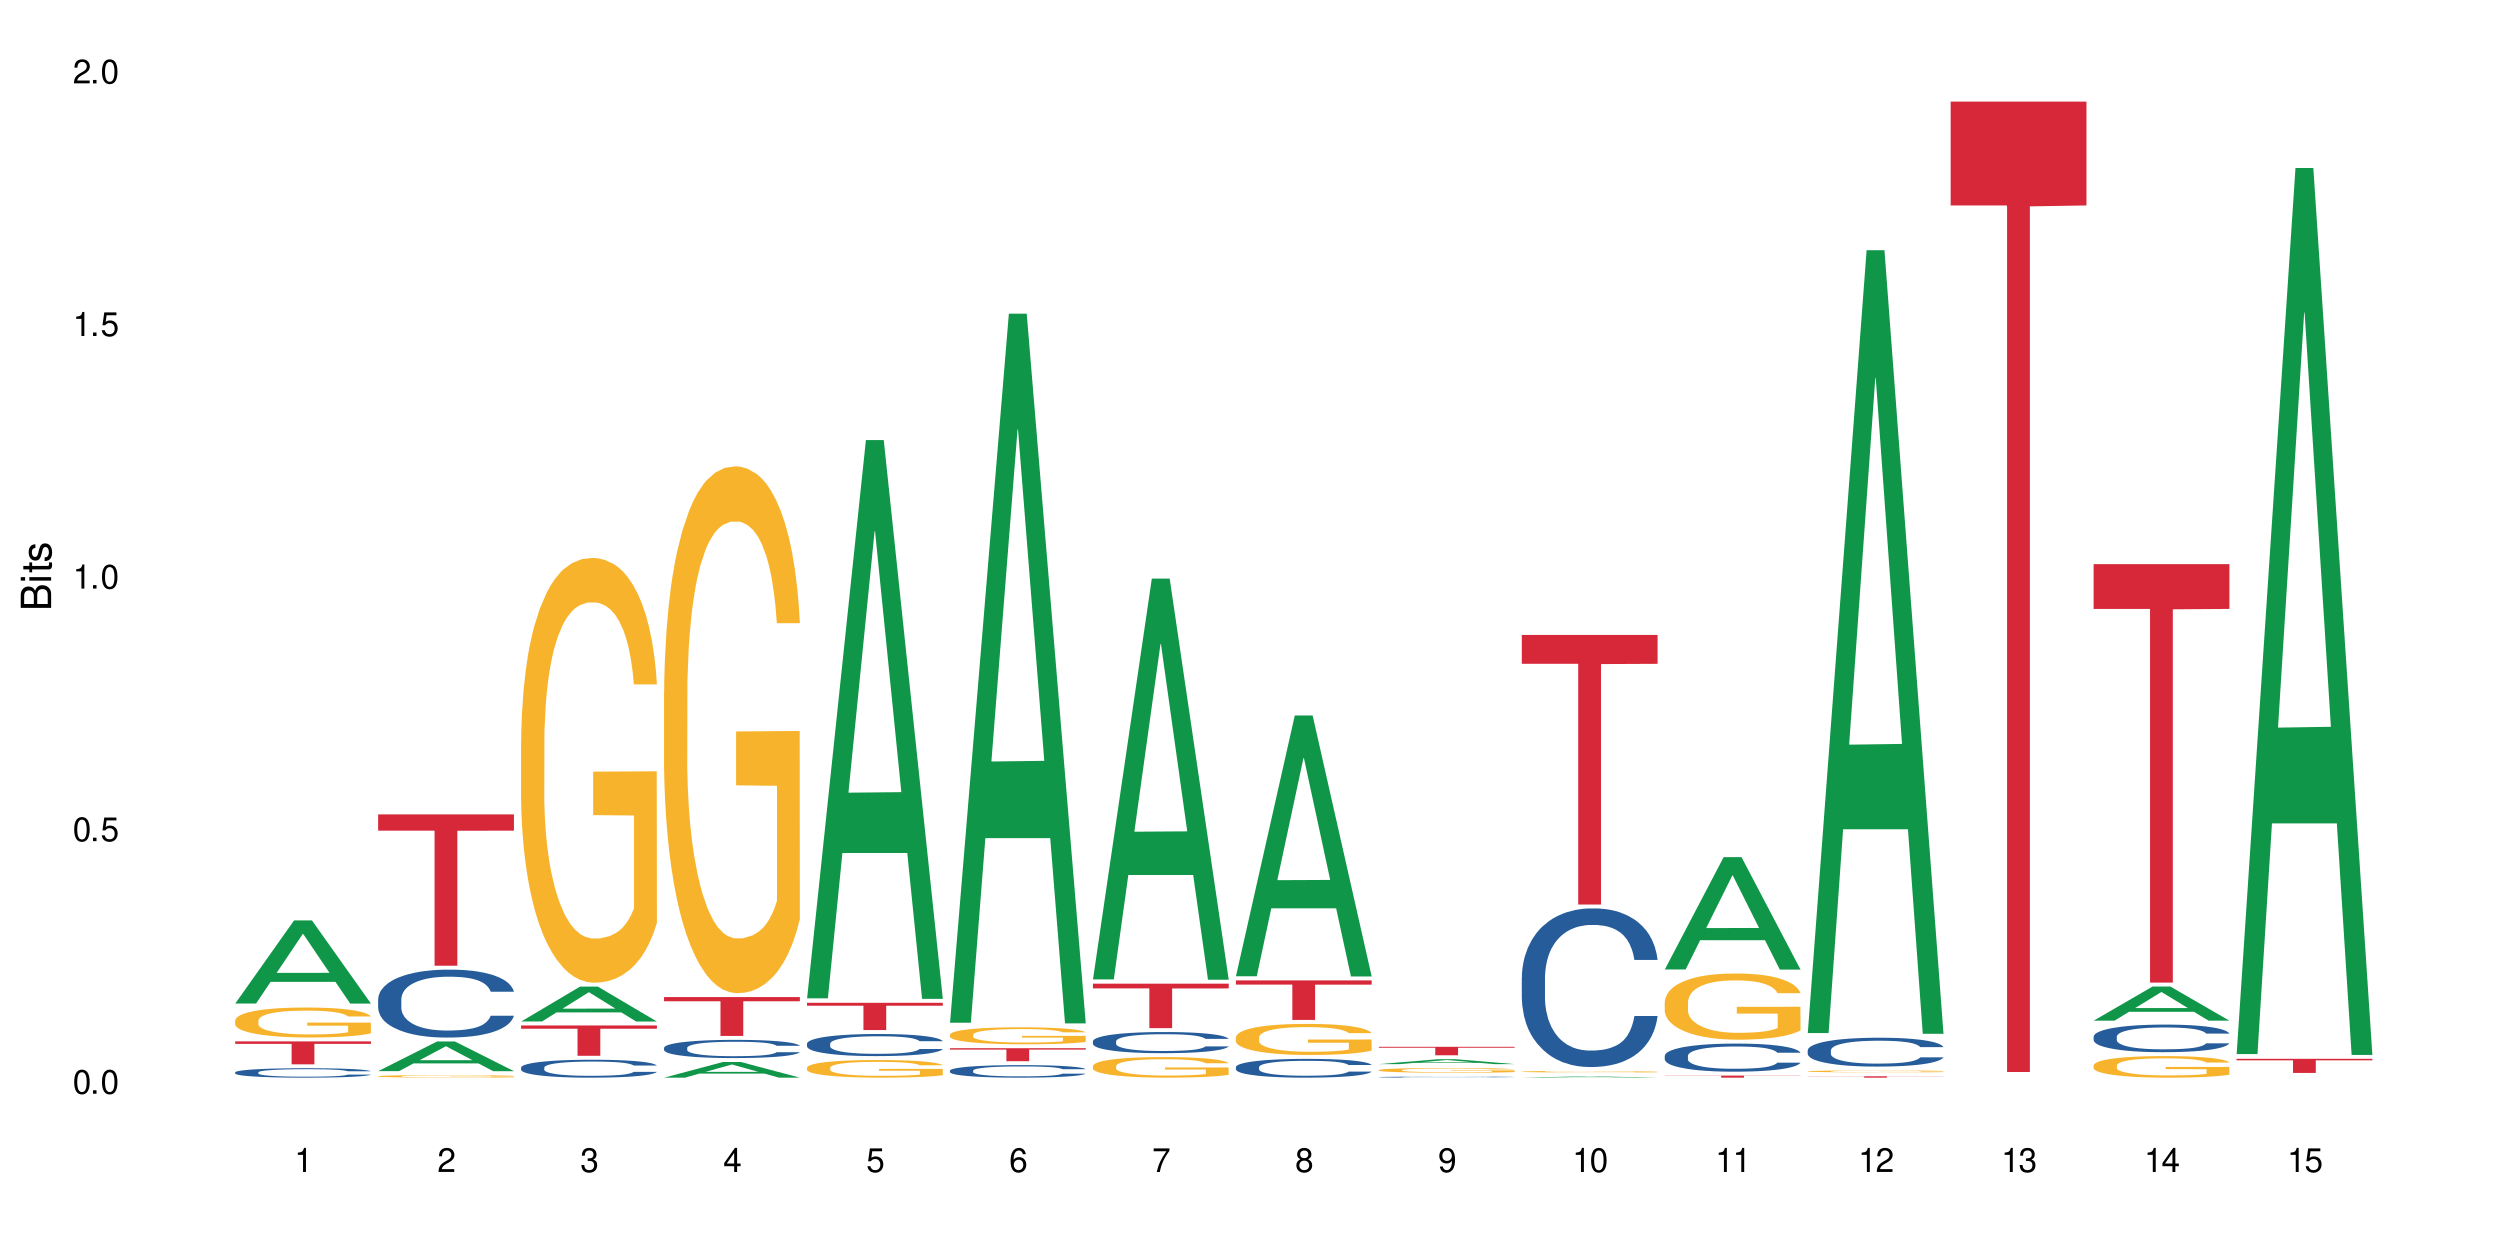 <?xml version="1.0" encoding="UTF-8"?>
<svg xmlns="http://www.w3.org/2000/svg" xmlns:xlink="http://www.w3.org/1999/xlink" width="720" height="360" viewBox="0 0 720 360">
<defs>
<g>
<g id="glyph-0-0">
</g>
<g id="glyph-0-1">
<path d="M 2.641 -6.938 C 2 -6.938 1.422 -6.656 1.078 -6.172 C 0.641 -5.562 0.406 -4.641 0.406 -3.359 C 0.406 -1.016 1.188 0.219 2.641 0.219 C 4.078 0.219 4.859 -1.016 4.859 -3.297 C 4.859 -4.641 4.656 -5.547 4.203 -6.172 C 3.844 -6.656 3.281 -6.938 2.641 -6.938 Z M 2.641 -6.188 C 3.547 -6.188 4 -5.25 4 -3.375 C 4 -1.406 3.562 -0.484 2.625 -0.484 C 1.734 -0.484 1.281 -1.438 1.281 -3.344 C 1.281 -5.25 1.734 -6.188 2.641 -6.188 Z M 2.641 -6.188 "/>
</g>
<g id="glyph-0-2">
<path d="M 1.828 -1 L 0.828 -1 L 0.828 0 L 1.828 0 Z M 1.828 -1 "/>
</g>
<g id="glyph-0-3">
<path d="M 4.562 -6.797 L 1.062 -6.797 L 0.547 -3.094 L 1.328 -3.094 C 1.719 -3.562 2.047 -3.734 2.578 -3.734 C 3.484 -3.734 4.062 -3.109 4.062 -2.094 C 4.062 -1.125 3.484 -0.531 2.578 -0.531 C 1.828 -0.531 1.375 -0.906 1.188 -1.672 L 0.328 -1.672 C 0.453 -1.109 0.547 -0.844 0.75 -0.594 C 1.125 -0.078 1.828 0.219 2.594 0.219 C 3.969 0.219 4.922 -0.781 4.922 -2.219 C 4.922 -3.562 4.031 -4.484 2.719 -4.484 C 2.25 -4.484 1.859 -4.359 1.469 -4.062 L 1.734 -5.969 L 4.562 -5.969 Z M 4.562 -6.797 "/>
</g>
<g id="glyph-0-4">
<path d="M 2.484 -4.938 L 2.484 0 L 3.328 0 L 3.328 -6.938 L 2.766 -6.938 C 2.469 -5.875 2.281 -5.734 0.984 -5.562 L 0.984 -4.938 Z M 2.484 -4.938 "/>
</g>
<g id="glyph-0-5">
<path d="M 4.859 -0.828 L 1.281 -0.828 C 1.359 -1.406 1.672 -1.781 2.5 -2.281 L 3.469 -2.828 C 4.406 -3.344 4.906 -4.062 4.906 -4.906 C 4.906 -5.484 4.672 -6.031 4.266 -6.406 C 3.859 -6.766 3.375 -6.938 2.719 -6.938 C 1.859 -6.938 1.219 -6.625 0.844 -6.031 C 0.609 -5.672 0.5 -5.234 0.484 -4.531 L 1.328 -4.531 C 1.359 -5.016 1.406 -5.281 1.531 -5.516 C 1.75 -5.938 2.188 -6.203 2.703 -6.203 C 3.469 -6.203 4.031 -5.641 4.031 -4.891 C 4.031 -4.344 3.719 -3.859 3.125 -3.516 L 2.234 -3 C 0.812 -2.172 0.406 -1.531 0.328 -0.016 L 4.859 -0.016 Z M 4.859 -0.828 "/>
</g>
<g id="glyph-0-6">
<path d="M 2.125 -3.188 L 2.578 -3.188 C 3.5 -3.188 3.984 -2.766 3.984 -1.922 C 3.984 -1.062 3.469 -0.531 2.594 -0.531 C 1.656 -0.531 1.203 -1 1.156 -2.016 L 0.312 -2.016 C 0.344 -1.453 0.438 -1.094 0.609 -0.781 C 0.953 -0.109 1.625 0.219 2.547 0.219 C 3.953 0.219 4.859 -0.625 4.859 -1.938 C 4.859 -2.828 4.516 -3.297 3.703 -3.594 C 4.344 -3.844 4.656 -4.328 4.656 -5.031 C 4.656 -6.219 3.875 -6.938 2.578 -6.938 C 1.203 -6.938 0.484 -6.172 0.453 -4.703 L 1.297 -4.703 C 1.312 -5.125 1.344 -5.359 1.453 -5.578 C 1.641 -5.969 2.062 -6.203 2.594 -6.203 C 3.344 -6.203 3.797 -5.75 3.797 -5 C 3.797 -4.516 3.609 -4.219 3.25 -4.047 C 3.016 -3.953 2.703 -3.922 2.125 -3.906 Z M 2.125 -3.188 "/>
</g>
<g id="glyph-0-7">
<path d="M 3.141 -1.672 L 3.141 0 L 3.984 0 L 3.984 -1.672 L 4.984 -1.672 L 4.984 -2.438 L 3.984 -2.438 L 3.984 -6.938 L 3.359 -6.938 L 0.266 -2.578 L 0.266 -1.672 Z M 3.141 -2.438 L 1 -2.438 L 3.141 -5.5 Z M 3.141 -2.438 "/>
</g>
<g id="glyph-0-8">
<path d="M 4.781 -5.125 C 4.609 -6.266 3.891 -6.938 2.844 -6.938 C 2.094 -6.938 1.422 -6.578 1.031 -5.953 C 0.594 -5.266 0.406 -4.422 0.406 -3.172 C 0.406 -2 0.578 -1.25 0.984 -0.641 C 1.359 -0.078 1.953 0.219 2.703 0.219 C 3.984 0.219 4.922 -0.75 4.922 -2.094 C 4.922 -3.375 4.062 -4.281 2.844 -4.281 C 2.172 -4.281 1.641 -4.031 1.281 -3.516 C 1.281 -5.234 1.828 -6.188 2.797 -6.188 C 3.391 -6.188 3.797 -5.797 3.938 -5.125 Z M 2.734 -3.531 C 3.547 -3.531 4.062 -2.953 4.062 -2.031 C 4.062 -1.156 3.484 -0.531 2.703 -0.531 C 1.922 -0.531 1.328 -1.188 1.328 -2.078 C 1.328 -2.938 1.906 -3.531 2.734 -3.531 Z M 2.734 -3.531 "/>
</g>
<g id="glyph-0-9">
<path d="M 4.984 -6.797 L 0.438 -6.797 L 0.438 -5.969 L 4.109 -5.969 C 2.5 -3.656 1.828 -2.234 1.328 0 L 2.219 0 C 2.594 -2.172 3.453 -4.047 4.984 -6.094 Z M 4.984 -6.797 "/>
</g>
<g id="glyph-0-10">
<path d="M 3.75 -3.656 C 4.469 -4.094 4.688 -4.438 4.688 -5.078 C 4.688 -6.172 3.844 -6.938 2.641 -6.938 C 1.438 -6.938 0.594 -6.172 0.594 -5.094 C 0.594 -4.438 0.812 -4.094 1.516 -3.656 C 0.734 -3.266 0.359 -2.703 0.359 -1.922 C 0.359 -0.656 1.281 0.219 2.641 0.219 C 3.984 0.219 4.922 -0.656 4.922 -1.922 C 4.922 -2.703 4.531 -3.266 3.75 -3.656 Z M 2.641 -6.188 C 3.359 -6.188 3.812 -5.75 3.812 -5.062 C 3.812 -4.406 3.344 -3.984 2.641 -3.984 C 1.922 -3.984 1.453 -4.406 1.453 -5.078 C 1.453 -5.75 1.922 -6.188 2.641 -6.188 Z M 2.641 -3.266 C 3.484 -3.266 4.062 -2.719 4.062 -1.906 C 4.062 -1.078 3.484 -0.531 2.625 -0.531 C 1.797 -0.531 1.219 -1.094 1.219 -1.906 C 1.219 -2.719 1.781 -3.266 2.641 -3.266 Z M 2.641 -3.266 "/>
</g>
<g id="glyph-0-11">
<path d="M 0.516 -1.578 C 0.672 -0.453 1.406 0.219 2.438 0.219 C 3.188 0.219 3.859 -0.141 4.266 -0.766 C 4.688 -1.453 4.891 -2.297 4.891 -3.547 C 4.891 -4.719 4.703 -5.453 4.312 -6.078 C 3.938 -6.641 3.344 -6.938 2.594 -6.938 C 1.297 -6.938 0.359 -5.969 0.359 -4.625 C 0.359 -3.344 1.234 -2.453 2.453 -2.453 C 3.094 -2.453 3.578 -2.672 4.016 -3.203 C 4 -1.484 3.469 -0.531 2.5 -0.531 C 1.906 -0.531 1.484 -0.906 1.359 -1.578 Z M 2.578 -6.203 C 3.375 -6.203 3.969 -5.531 3.969 -4.641 C 3.969 -3.797 3.391 -3.188 2.547 -3.188 C 1.734 -3.188 1.234 -3.766 1.234 -4.688 C 1.234 -5.562 1.797 -6.203 2.578 -6.203 Z M 2.578 -6.203 "/>
</g>
<g id="glyph-1-0">
</g>
<g id="glyph-1-1">
<path d="M 0 -0.953 L 0 -4.891 C 0 -5.719 -0.234 -6.344 -0.734 -6.797 C -1.188 -7.234 -1.812 -7.469 -2.5 -7.469 C -3.547 -7.469 -4.188 -7 -4.625 -5.875 C -4.984 -6.688 -5.625 -7.094 -6.531 -7.094 C -7.172 -7.094 -7.734 -6.859 -8.141 -6.391 C -8.562 -5.922 -8.75 -5.344 -8.75 -4.5 L -8.75 -0.953 Z M -4.984 -2.062 L -7.766 -2.062 L -7.766 -4.219 C -7.766 -4.844 -7.688 -5.203 -7.453 -5.5 C -7.219 -5.812 -6.859 -5.969 -6.375 -5.969 C -5.891 -5.969 -5.531 -5.812 -5.297 -5.5 C -5.062 -5.203 -4.984 -4.844 -4.984 -4.219 Z M -0.984 -2.062 L -4 -2.062 L -4 -4.781 C -4 -5.766 -3.438 -6.359 -2.484 -6.359 C -1.547 -6.359 -0.984 -5.766 -0.984 -4.781 Z M -0.984 -2.062 "/>
</g>
<g id="glyph-1-2">
<path d="M -6.281 -1.797 L -6.281 -0.797 L 0 -0.797 L 0 -1.797 Z M -8.75 -1.797 L -8.75 -0.797 L -7.484 -0.797 L -7.484 -1.797 Z M -8.75 -1.797 "/>
</g>
<g id="glyph-1-3">
<path d="M -6.281 -3.047 L -6.281 -2.016 L -8.016 -2.016 L -8.016 -1.016 L -6.281 -1.016 L -6.281 -0.172 L -5.469 -0.172 L -5.469 -1.016 L -0.719 -1.016 C -0.078 -1.016 0.281 -1.453 0.281 -2.234 C 0.281 -2.5 0.25 -2.719 0.188 -3.047 L -0.641 -3.047 C -0.609 -2.906 -0.594 -2.766 -0.594 -2.562 C -0.594 -2.141 -0.719 -2.016 -1.156 -2.016 L -5.469 -2.016 L -5.469 -3.047 Z M -6.281 -3.047 "/>
</g>
<g id="glyph-1-4">
<path d="M -4.531 -5.25 C -5.766 -5.25 -6.469 -4.422 -6.469 -2.969 C -6.469 -1.516 -5.719 -0.562 -4.547 -0.562 C -3.562 -0.562 -3.094 -1.062 -2.734 -2.562 L -2.516 -3.484 C -2.344 -4.188 -2.094 -4.469 -1.641 -4.469 C -1.047 -4.469 -0.641 -3.875 -0.641 -3 C -0.641 -2.453 -0.797 -2 -1.062 -1.75 C -1.25 -1.594 -1.422 -1.531 -1.875 -1.469 L -1.875 -0.406 C -0.422 -0.453 0.281 -1.266 0.281 -2.922 C 0.281 -4.5 -0.5 -5.516 -1.719 -5.516 C -2.656 -5.516 -3.172 -4.984 -3.469 -3.734 L -3.703 -2.766 C -3.891 -1.953 -4.156 -1.609 -4.594 -1.609 C -5.188 -1.609 -5.547 -2.125 -5.547 -2.938 C -5.547 -3.75 -5.203 -4.172 -4.531 -4.203 Z M -4.531 -5.25 "/>
</g>
</g>
</defs>
<rect x="-72" y="-36" width="864" height="432" fill="rgb(100%, 100%, 100%)" fill-opacity="1"/>
<path fill-rule="nonzero" fill="rgb(6.275%, 58.824%, 28.235%)" fill-opacity="1" d="M 67.73 289.016 L 67.773 288.992 L 84.695 265.074 L 89.836 265.074 L 106.844 289.039 L 100.867 289.039 L 96.605 282.781 L 77.926 282.781 L 73.75 289.016 L 67.73 289.016 L 79.723 280.195 L 94.895 280.172 L 87.328 268.988 L 87.246 268.965 L 87.16 269.035 L 79.684 280.172 L 79.723 280.195 Z M 67.73 289.016 "/>
<path fill-rule="nonzero" fill="rgb(14.51%, 36.078%, 60%)" fill-opacity="1" d="M 67.73 308.832 L 67.777 308.828 L 67.777 308.77 L 67.922 308.676 L 68.254 308.559 L 68.59 308.477 L 69.449 308.328 L 70.641 308.188 L 71.879 308.078 L 72.785 308.012 L 73.598 307.965 L 75.457 307.871 L 76.652 307.824 L 77.938 307.781 L 79.512 307.738 L 80.656 307.715 L 83.234 307.676 L 85.141 307.656 L 86.621 307.648 L 89.816 307.648 L 91.723 307.66 L 93.105 307.672 L 94.633 307.691 L 95.922 307.715 L 98.164 307.77 L 100.168 307.84 L 101.074 307.879 L 102.504 307.957 L 103.602 308.031 L 104.363 308.094 L 105.223 308.188 L 105.984 308.297 L 106.559 308.426 L 106.844 308.531 L 100.168 308.531 L 99.832 308.434 L 99.449 308.355 L 98.734 308.254 L 98.02 308.184 L 97.02 308.109 L 96.113 308.062 L 94.871 308.016 L 93.773 307.984 L 92.629 307.965 L 91.531 307.949 L 89.434 307.934 L 87 307.934 L 86.094 307.938 L 84.234 307.957 L 83.234 307.977 L 81.801 308.012 L 80.801 308.043 L 79.609 308.094 L 78.797 308.133 L 77.797 308.199 L 77.078 308.258 L 76.27 308.34 L 75.793 308.398 L 75.363 308.469 L 74.98 308.551 L 74.695 308.637 L 74.504 308.73 L 74.41 308.82 L 74.41 309.203 L 74.504 309.293 L 74.742 309.398 L 75.363 309.551 L 76.27 309.684 L 77.32 309.785 L 78.32 309.859 L 78.891 309.895 L 79.656 309.934 L 80.848 309.984 L 82.566 310.035 L 83.566 310.055 L 85.094 310.074 L 86.668 310.086 L 88.766 310.086 L 90.625 310.074 L 91.867 310.062 L 93.156 310.043 L 94.918 310 L 96.016 309.961 L 96.969 309.914 L 97.688 309.867 L 98.164 309.824 L 98.879 309.75 L 99.449 309.664 L 99.879 309.578 L 100.168 309.492 L 106.844 309.492 L 106.559 309.594 L 106.129 309.688 L 105.699 309.762 L 105.031 309.848 L 104.27 309.926 L 103.172 310.012 L 102.266 310.07 L 101.074 310.133 L 99.977 310.18 L 98.781 310.223 L 97.02 310.27 L 95.875 310.297 L 94.633 310.316 L 93.156 310.336 L 91.293 310.355 L 89.289 310.363 L 87.43 310.367 L 85.426 310.363 L 83.949 310.352 L 81.992 310.332 L 79.559 310.285 L 77.797 310.238 L 76.414 310.191 L 75.219 310.141 L 73.883 310.074 L 72.168 309.965 L 71.117 309.879 L 70.402 309.812 L 69.59 309.715 L 69.02 309.629 L 68.352 309.488 L 67.875 309.312 L 67.73 309.176 Z M 67.73 308.832 "/>
<path fill-rule="nonzero" fill="rgb(96.863%, 70.196%, 16.863%)" fill-opacity="1" d="M 67.73 293.867 L 67.777 293.859 L 67.777 293.699 L 67.969 293.344 L 68.445 292.855 L 69.066 292.453 L 69.734 292.141 L 70.164 291.973 L 70.879 291.738 L 71.5 291.562 L 73.074 291.207 L 75.078 290.879 L 76.172 290.734 L 77.414 290.602 L 79.18 290.453 L 79.988 290.395 L 82.469 290.27 L 85.285 290.191 L 88.383 290.168 L 89.816 290.176 L 91.77 290.207 L 94.441 290.293 L 95.969 290.371 L 97.16 290.453 L 98.402 290.555 L 99.926 290.711 L 101.359 290.902 L 102.504 291.09 L 103.648 291.328 L 104.602 291.578 L 105.414 291.855 L 106.129 292.188 L 106.559 292.461 L 106.844 292.738 L 100.215 292.738 L 99.832 292.461 L 99.402 292.25 L 98.688 291.988 L 97.973 291.801 L 97.258 291.648 L 95.922 291.445 L 94.777 291.32 L 93.344 291.207 L 91.961 291.137 L 90.387 291.09 L 89.434 291.074 L 86.906 291.074 L 84.617 291.129 L 83.281 291.191 L 82.328 291.254 L 80.992 291.375 L 80.18 291.469 L 79.703 291.531 L 78.273 291.777 L 77.32 291.996 L 76.793 292.148 L 76.125 292.383 L 75.648 292.598 L 75.125 292.91 L 74.84 293.148 L 74.457 293.684 L 74.41 295.105 L 74.551 295.402 L 74.84 295.727 L 75.219 296.012 L 75.793 296.309 L 76.363 296.539 L 77.367 296.848 L 78.227 297.051 L 78.891 297.184 L 80.18 297.398 L 80.703 297.469 L 81.945 297.609 L 83.234 297.723 L 84.809 297.816 L 86 297.863 L 87.906 297.902 L 90.34 297.902 L 93.203 297.855 L 95.016 297.793 L 96.254 297.73 L 97.066 297.676 L 98.066 297.586 L 98.781 297.508 L 99.449 297.422 L 100.262 297.289 L 100.262 295.402 L 88.48 295.395 L 88.48 294.512 L 106.797 294.504 L 106.844 297.586 L 105.844 297.801 L 104.602 298.004 L 103.41 298.164 L 102.168 298.297 L 100.406 298.445 L 98.973 298.543 L 96.781 298.652 L 94.777 298.723 L 92.676 298.77 L 90.816 298.793 L 88.621 298.801 L 86.668 298.785 L 84.57 298.738 L 82.898 298.676 L 81.371 298.598 L 79.848 298.496 L 77.938 298.328 L 76.699 298.195 L 75.41 298.027 L 74.121 297.832 L 72.977 297.617 L 72.215 297.453 L 71.453 297.266 L 70.641 297.027 L 69.879 296.758 L 69.305 296.516 L 68.781 296.238 L 68.398 295.98 L 68.016 295.625 L 67.828 295.34 L 67.73 295.098 Z M 67.73 293.867 "/>
<path fill-rule="nonzero" fill="rgb(83.922%, 15.686%, 22.353%)" fill-opacity="1" d="M 67.73 299.93 L 106.844 299.93 L 106.844 300.637 L 90.543 300.641 L 90.543 306.52 L 83.984 306.52 L 83.984 300.648 L 83.891 300.637 L 67.73 300.637 Z M 67.73 299.93 "/>
<path fill-rule="nonzero" fill="rgb(6.275%, 58.824%, 28.235%)" fill-opacity="1" d="M 108.902 308.488 L 108.945 308.48 L 125.867 299.949 L 131.008 299.949 L 148.016 308.496 L 142.039 308.496 L 137.777 306.266 L 119.098 306.266 L 114.922 308.488 L 108.902 308.488 L 120.895 305.344 L 136.062 305.336 L 128.5 301.348 L 128.418 301.34 L 128.332 301.363 L 120.855 305.336 L 120.895 305.344 Z M 108.902 308.488 "/>
<path fill-rule="nonzero" fill="rgb(14.51%, 36.078%, 60%)" fill-opacity="1" d="M 108.902 287.773 L 108.949 287.758 L 108.949 287.328 L 109.094 286.648 L 109.426 285.793 L 109.762 285.203 L 110.621 284.148 L 111.812 283.129 L 113.051 282.34 L 113.957 281.875 L 114.77 281.52 L 116.629 280.859 L 117.82 280.52 L 119.109 280.215 L 120.684 279.91 L 121.828 279.73 L 124.406 279.445 L 126.312 279.32 L 127.793 279.266 L 130.988 279.266 L 132.895 279.34 L 134.277 279.43 L 135.805 279.57 L 137.094 279.73 L 139.336 280.125 L 141.336 280.625 L 142.242 280.91 L 143.676 281.465 L 144.773 282 L 145.535 282.465 L 146.395 283.129 L 147.156 283.934 L 147.73 284.844 L 148.016 285.613 L 141.336 285.613 L 141.004 284.898 L 140.621 284.344 L 139.906 283.609 L 139.191 283.094 L 138.191 282.574 L 137.285 282.234 L 136.043 281.895 L 134.945 281.68 L 133.801 281.52 L 132.703 281.41 L 130.605 281.305 L 128.172 281.305 L 127.266 281.34 L 125.406 281.484 L 124.406 281.609 L 122.973 281.859 L 121.973 282.09 L 120.781 282.449 L 119.969 282.754 L 118.969 283.219 L 118.25 283.629 L 117.441 284.219 L 116.965 284.664 L 116.535 285.164 L 116.152 285.754 L 115.867 286.383 L 115.676 287.043 L 115.582 287.688 L 115.582 290.457 L 115.676 291.102 L 115.914 291.852 L 116.535 292.941 L 117.441 293.887 L 118.488 294.641 L 119.492 295.176 L 120.062 295.426 L 120.828 295.711 L 122.02 296.07 L 123.738 296.426 L 124.738 296.57 L 126.266 296.711 L 127.84 296.785 L 129.938 296.785 L 131.797 296.711 L 133.039 296.625 L 134.324 296.48 L 136.09 296.176 L 137.188 295.891 L 138.141 295.551 L 138.859 295.211 L 139.336 294.926 L 140.051 294.371 L 140.621 293.762 L 141.051 293.137 L 141.336 292.531 L 148.016 292.531 L 147.73 293.246 L 147.301 293.941 L 146.871 294.461 L 146.203 295.086 L 145.441 295.641 L 144.344 296.266 L 143.438 296.676 L 142.242 297.125 L 141.148 297.465 L 139.953 297.766 L 138.191 298.125 L 137.043 298.305 L 135.805 298.465 L 134.324 298.605 L 132.465 298.734 L 130.461 298.805 L 128.602 298.82 L 126.598 298.785 L 125.121 298.715 L 123.164 298.555 L 120.73 298.23 L 118.969 297.891 L 117.582 297.555 L 116.391 297.195 L 115.055 296.711 L 113.34 295.926 L 112.289 295.32 L 111.574 294.816 L 110.762 294.121 L 110.191 293.496 L 109.523 292.496 L 109.047 291.227 L 108.902 290.242 Z M 108.902 287.773 "/>
<path fill-rule="nonzero" fill="rgb(96.863%, 70.196%, 16.863%)" fill-opacity="1" d="M 108.902 309.941 L 108.949 309.941 L 108.949 309.93 L 109.141 309.898 L 109.617 309.855 L 110.238 309.82 L 110.906 309.793 L 111.336 309.781 L 112.051 309.758 L 112.672 309.746 L 114.246 309.715 L 116.25 309.684 L 117.344 309.672 L 118.586 309.66 L 120.352 309.648 L 121.16 309.645 L 123.641 309.633 L 126.457 309.625 L 130.988 309.625 L 132.941 309.629 L 135.613 309.637 L 137.141 309.641 L 138.332 309.648 L 139.574 309.656 L 141.098 309.672 L 142.531 309.688 L 143.676 309.703 L 144.82 309.723 L 145.773 309.746 L 146.586 309.77 L 147.301 309.797 L 147.73 309.82 L 148.016 309.844 L 141.387 309.844 L 141.004 309.82 L 140.574 309.805 L 139.859 309.781 L 138.43 309.75 L 137.094 309.734 L 135.949 309.723 L 134.516 309.715 L 133.133 309.707 L 131.559 309.703 L 128.078 309.703 L 125.789 309.707 L 124.453 309.711 L 123.5 309.719 L 122.164 309.727 L 121.352 309.734 L 120.875 309.742 L 119.445 309.762 L 118.488 309.781 L 117.965 309.793 L 117.297 309.816 L 116.82 309.832 L 116.297 309.859 L 116.008 309.879 L 115.629 309.926 L 115.582 310.051 L 115.723 310.074 L 116.008 310.102 L 116.391 310.129 L 116.965 310.152 L 117.535 310.172 L 118.539 310.199 L 119.395 310.215 L 120.062 310.227 L 121.352 310.246 L 121.875 310.254 L 123.117 310.266 L 124.406 310.273 L 125.98 310.281 L 127.172 310.285 L 129.078 310.289 L 131.512 310.289 L 134.375 310.285 L 136.188 310.281 L 137.426 310.273 L 138.238 310.27 L 139.238 310.262 L 139.953 310.258 L 140.621 310.25 L 141.434 310.238 L 141.434 310.074 L 129.652 310.074 L 129.652 310 L 147.969 309.996 L 148.016 310.262 L 147.016 310.281 L 145.773 310.297 L 144.582 310.312 L 143.34 310.324 L 141.578 310.336 L 140.145 310.344 L 137.949 310.355 L 135.949 310.359 L 133.848 310.363 L 131.988 310.367 L 127.84 310.367 L 125.742 310.363 L 124.07 310.355 L 122.543 310.352 L 121.02 310.34 L 119.109 310.328 L 117.871 310.316 L 115.293 310.285 L 114.148 310.266 L 112.625 310.234 L 111.812 310.215 L 111.051 310.191 L 110.477 310.172 L 109.953 310.148 L 109.57 310.125 L 109.188 310.094 L 108.996 310.07 L 108.902 310.047 Z M 108.902 309.941 "/>
<path fill-rule="nonzero" fill="rgb(83.922%, 15.686%, 22.353%)" fill-opacity="1" d="M 108.902 234.555 L 148.016 234.555 L 148.016 239.223 L 131.715 239.262 L 131.715 278.137 L 125.156 278.137 L 125.156 239.305 L 125.062 239.223 L 108.902 239.223 Z M 108.902 234.555 "/>
<path fill-rule="nonzero" fill="rgb(6.275%, 58.824%, 28.235%)" fill-opacity="1" d="M 150.074 294.191 L 150.117 294.184 L 167.039 284.145 L 172.18 284.145 L 189.188 294.203 L 183.211 294.203 L 178.949 291.578 L 160.27 291.578 L 156.09 294.191 L 150.074 294.191 L 162.066 290.492 L 177.234 290.48 L 169.672 285.789 L 169.59 285.781 L 169.504 285.809 L 162.027 290.48 L 162.066 290.492 Z M 150.074 294.191 "/>
<path fill-rule="nonzero" fill="rgb(14.51%, 36.078%, 60%)" fill-opacity="1" d="M 150.074 307.449 L 150.121 307.445 L 150.121 307.332 L 150.266 307.152 L 150.598 306.926 L 150.934 306.773 L 151.793 306.492 L 152.984 306.223 L 154.223 306.016 L 155.129 305.895 L 155.941 305.801 L 157.801 305.625 L 158.992 305.535 L 160.281 305.453 L 161.855 305.375 L 163 305.328 L 165.578 305.254 L 167.484 305.219 L 168.965 305.203 L 172.16 305.203 L 174.066 305.223 L 175.449 305.246 L 176.977 305.285 L 178.266 305.328 L 180.508 305.43 L 182.508 305.562 L 183.414 305.641 L 184.848 305.785 L 185.945 305.926 L 186.707 306.051 L 187.566 306.223 L 188.328 306.438 L 188.902 306.676 L 189.188 306.879 L 182.508 306.879 L 182.176 306.691 L 181.793 306.547 L 181.078 306.352 L 180.363 306.215 L 179.359 306.078 L 178.453 305.988 L 177.215 305.898 L 176.117 305.844 L 174.973 305.801 L 173.875 305.77 L 171.777 305.742 L 169.344 305.742 L 168.438 305.754 L 166.578 305.789 L 165.578 305.824 L 164.145 305.891 L 163.145 305.949 L 161.953 306.043 L 161.141 306.125 L 160.137 306.246 L 159.422 306.355 L 158.613 306.512 L 158.137 306.629 L 157.707 306.762 L 157.324 306.918 L 157.039 307.082 L 156.848 307.258 L 156.754 307.426 L 156.754 308.16 L 156.848 308.328 L 157.086 308.527 L 157.707 308.816 L 158.613 309.066 L 159.66 309.262 L 160.664 309.406 L 161.234 309.473 L 162 309.547 L 163.191 309.641 L 164.91 309.734 L 165.91 309.773 L 167.438 309.809 L 169.012 309.828 L 171.109 309.828 L 172.969 309.809 L 174.211 309.785 L 175.496 309.75 L 177.262 309.668 L 178.359 309.594 L 179.312 309.504 L 180.027 309.414 L 180.508 309.34 L 181.223 309.191 L 181.793 309.031 L 182.223 308.867 L 182.508 308.707 L 189.188 308.707 L 188.902 308.895 L 188.473 309.078 L 188.043 309.215 L 187.375 309.383 L 186.613 309.527 L 185.516 309.691 L 184.609 309.801 L 183.414 309.918 L 182.32 310.008 L 181.125 310.09 L 179.359 310.184 L 178.215 310.23 L 176.977 310.273 L 175.496 310.312 L 173.637 310.344 L 171.633 310.363 L 169.773 310.367 L 167.77 310.359 L 166.293 310.34 L 164.336 310.297 L 161.902 310.211 L 160.137 310.121 L 158.754 310.031 L 157.562 309.938 L 156.227 309.809 L 154.512 309.602 L 153.461 309.441 L 152.746 309.309 L 151.934 309.125 L 151.363 308.961 L 150.695 308.695 L 150.219 308.363 L 150.074 308.102 Z M 150.074 307.449 "/>
<path fill-rule="nonzero" fill="rgb(96.863%, 70.196%, 16.863%)" fill-opacity="1" d="M 150.074 213.078 L 150.121 212.965 L 150.121 210.73 L 150.312 205.703 L 150.789 198.777 L 151.41 193.078 L 152.078 188.609 L 152.508 186.262 L 153.223 182.91 L 153.844 180.453 L 155.418 175.426 L 157.418 170.734 L 158.516 168.723 L 159.758 166.824 L 161.523 164.699 L 162.332 163.918 L 164.812 162.133 L 167.629 161.016 L 170.727 160.68 L 172.16 160.789 L 174.113 161.238 L 176.785 162.465 L 178.312 163.582 L 179.504 164.699 L 180.746 166.152 L 182.27 168.387 L 183.703 171.07 L 184.848 173.75 L 185.992 177.102 L 186.945 180.676 L 187.758 184.586 L 188.473 189.281 L 188.902 193.191 L 189.188 197.102 L 182.559 197.102 L 182.176 193.191 L 181.746 190.176 L 181.031 186.488 L 180.316 183.805 L 179.602 181.684 L 178.266 178.777 L 177.121 176.992 L 175.688 175.426 L 174.305 174.422 L 172.73 173.75 L 171.777 173.527 L 169.25 173.527 L 166.961 174.309 L 165.625 175.203 L 164.672 176.098 L 163.336 177.773 L 162.523 179.113 L 162.047 180.008 L 160.617 183.469 L 159.66 186.598 L 159.137 188.723 L 158.469 192.074 L 157.992 195.09 L 157.469 199.559 L 157.18 202.91 L 156.801 210.508 L 156.754 230.617 L 156.895 234.863 L 157.18 239.445 L 157.562 243.465 L 158.137 247.711 L 158.707 250.953 L 159.711 255.309 L 160.566 258.215 L 161.234 260.113 L 162.523 263.129 L 163.047 264.137 L 164.289 266.148 L 165.578 267.711 L 167.148 269.051 L 168.344 269.723 L 170.25 270.281 L 172.684 270.281 L 175.547 269.609 L 177.359 268.715 L 178.598 267.824 L 179.41 267.039 L 180.41 265.812 L 181.125 264.695 L 181.793 263.465 L 182.605 261.566 L 182.605 234.863 L 170.824 234.754 L 170.824 222.238 L 189.141 222.129 L 189.188 265.812 L 188.188 268.828 L 186.945 271.734 L 185.754 273.969 L 184.512 275.867 L 182.746 277.988 L 181.316 279.332 L 179.121 280.895 L 177.121 281.898 L 175.02 282.57 L 173.16 282.906 L 170.965 283.016 L 169.012 282.793 L 166.91 282.125 L 165.242 281.23 L 163.715 280.113 L 162.191 278.66 L 160.281 276.312 L 159.043 274.414 L 157.754 272.07 L 156.465 269.273 L 155.32 266.258 L 154.559 263.914 L 153.793 261.23 L 152.984 257.879 L 152.219 254.082 L 151.648 250.617 L 151.125 246.707 L 150.742 243.02 L 150.359 237.992 L 150.168 233.969 L 150.074 230.508 Z M 150.074 213.078 "/>
<path fill-rule="nonzero" fill="rgb(83.922%, 15.686%, 22.353%)" fill-opacity="1" d="M 150.074 295.332 L 189.188 295.332 L 189.188 296.266 L 172.887 296.273 L 172.887 304.074 L 166.328 304.074 L 166.328 296.285 L 166.234 296.266 L 150.074 296.266 Z M 150.074 295.332 "/>
<path fill-rule="nonzero" fill="rgb(6.275%, 58.824%, 28.235%)" fill-opacity="1" d="M 191.246 310.363 L 191.289 310.359 L 208.211 305.852 L 213.352 305.852 L 230.359 310.367 L 224.383 310.367 L 220.121 309.188 L 201.441 309.188 L 197.262 310.363 L 191.246 310.363 L 203.238 308.699 L 218.406 308.695 L 210.844 306.59 L 210.762 306.582 L 210.676 306.598 L 203.195 308.695 L 203.238 308.699 Z M 191.246 310.363 "/>
<path fill-rule="nonzero" fill="rgb(14.51%, 36.078%, 60%)" fill-opacity="1" d="M 191.246 301.762 L 191.293 301.758 L 191.293 301.645 L 191.438 301.461 L 191.77 301.23 L 192.105 301.074 L 192.965 300.793 L 194.156 300.52 L 195.395 300.309 L 196.301 300.184 L 197.113 300.09 L 198.973 299.91 L 200.164 299.82 L 201.453 299.738 L 203.027 299.656 L 204.172 299.609 L 206.746 299.531 L 208.656 299.5 L 210.133 299.484 L 213.332 299.484 L 215.238 299.504 L 216.621 299.527 L 218.148 299.566 L 219.438 299.609 L 221.676 299.715 L 223.68 299.848 L 224.586 299.926 L 226.02 300.074 L 227.117 300.219 L 227.879 300.34 L 228.738 300.52 L 229.5 300.734 L 230.074 300.977 L 230.359 301.184 L 223.68 301.184 L 223.348 300.992 L 222.965 300.844 L 222.25 300.648 L 221.535 300.508 L 220.531 300.371 L 219.625 300.281 L 218.387 300.188 L 217.289 300.133 L 216.145 300.09 L 215.047 300.059 L 212.949 300.031 L 210.516 300.031 L 209.609 300.039 L 207.75 300.078 L 206.746 300.113 L 205.316 300.18 L 204.316 300.242 L 203.121 300.336 L 202.312 300.418 L 201.309 300.543 L 200.594 300.652 L 199.785 300.812 L 199.309 300.93 L 198.879 301.066 L 198.496 301.223 L 198.211 301.391 L 198.02 301.566 L 197.922 301.738 L 197.922 302.48 L 198.02 302.652 L 198.258 302.855 L 198.879 303.145 L 199.785 303.398 L 200.832 303.602 L 201.836 303.746 L 202.406 303.812 L 203.172 303.887 L 204.363 303.984 L 206.082 304.078 L 207.082 304.117 L 208.609 304.156 L 210.184 304.176 L 212.281 304.176 L 214.141 304.156 L 215.383 304.133 L 216.668 304.094 L 218.434 304.012 L 219.531 303.938 L 220.484 303.844 L 221.199 303.754 L 221.676 303.676 L 222.395 303.531 L 222.965 303.367 L 223.395 303.199 L 223.68 303.035 L 230.359 303.035 L 230.074 303.227 L 229.645 303.414 L 229.215 303.555 L 228.547 303.723 L 227.781 303.867 L 226.688 304.035 L 225.781 304.148 L 224.586 304.266 L 223.488 304.355 L 222.297 304.438 L 220.531 304.535 L 219.387 304.582 L 218.148 304.625 L 216.668 304.664 L 214.809 304.695 L 212.805 304.715 L 210.945 304.723 L 208.941 304.711 L 207.465 304.691 L 205.508 304.648 L 203.074 304.562 L 201.309 304.473 L 199.926 304.383 L 198.734 304.285 L 197.398 304.156 L 195.684 303.945 L 194.633 303.781 L 193.918 303.648 L 193.105 303.461 L 192.535 303.293 L 191.867 303.027 L 191.391 302.688 L 191.246 302.422 Z M 191.246 301.762 "/>
<path fill-rule="nonzero" fill="rgb(96.863%, 70.196%, 16.863%)" fill-opacity="1" d="M 191.246 199.293 L 191.293 199.156 L 191.293 196.383 L 191.484 190.148 L 191.961 181.555 L 192.582 174.488 L 193.25 168.945 L 193.68 166.035 L 194.395 161.879 L 195.016 158.832 L 196.59 152.594 L 198.59 146.777 L 199.688 144.281 L 200.93 141.926 L 202.695 139.293 L 203.504 138.324 L 205.984 136.105 L 208.801 134.719 L 211.898 134.305 L 213.332 134.441 L 215.285 134.996 L 217.957 136.523 L 219.484 137.906 L 220.676 139.293 L 221.918 141.094 L 223.441 143.867 L 224.875 147.191 L 226.02 150.516 L 227.164 154.676 L 228.117 159.109 L 228.93 163.957 L 229.645 169.777 L 230.074 174.629 L 230.359 179.477 L 223.73 179.477 L 223.348 174.629 L 222.918 170.887 L 222.203 166.312 L 221.488 162.988 L 220.77 160.355 L 219.438 156.754 L 218.293 154.535 L 216.859 152.594 L 215.477 151.348 L 213.902 150.516 L 212.949 150.238 L 210.422 150.238 L 208.133 151.211 L 206.797 152.32 L 205.84 153.426 L 204.508 155.504 L 203.695 157.168 L 203.219 158.277 L 201.789 162.574 L 200.832 166.453 L 200.309 169.086 L 199.641 173.242 L 199.164 176.984 L 198.641 182.527 L 198.352 186.684 L 197.973 196.105 L 197.922 221.047 L 198.066 226.312 L 198.352 231.996 L 198.734 236.984 L 199.309 242.25 L 199.879 246.27 L 200.883 251.672 L 201.738 255.273 L 202.406 257.629 L 203.695 261.371 L 204.219 262.617 L 205.461 265.113 L 206.746 267.055 L 208.32 268.715 L 209.516 269.547 L 211.422 270.238 L 213.855 270.238 L 216.719 269.41 L 218.531 268.301 L 219.77 267.191 L 220.582 266.223 L 221.582 264.699 L 222.297 263.312 L 222.965 261.789 L 223.777 259.434 L 223.777 226.312 L 211.996 226.176 L 211.996 210.656 L 230.312 210.516 L 230.359 264.699 L 229.355 268.438 L 228.117 272.043 L 226.926 274.812 L 225.684 277.168 L 223.918 279.801 L 222.488 281.465 L 220.293 283.402 L 218.293 284.652 L 216.191 285.484 L 214.332 285.898 L 212.137 286.035 L 210.184 285.758 L 208.082 284.93 L 206.414 283.82 L 204.887 282.434 L 203.359 280.633 L 201.453 277.723 L 200.215 275.367 L 198.926 272.457 L 197.637 268.992 L 196.492 265.25 L 195.73 262.34 L 194.965 259.016 L 194.156 254.859 L 193.391 250.148 L 192.82 245.852 L 192.297 241.004 L 191.914 236.43 L 191.531 230.195 L 191.34 225.207 L 191.246 220.91 Z M 191.246 199.293 "/>
<path fill-rule="nonzero" fill="rgb(83.922%, 15.686%, 22.353%)" fill-opacity="1" d="M 191.246 287.164 L 230.359 287.164 L 230.359 288.363 L 214.059 288.375 L 214.059 298.355 L 207.5 298.355 L 207.5 288.383 L 207.402 288.363 L 191.246 288.363 Z M 191.246 287.164 "/>
<path fill-rule="nonzero" fill="rgb(6.275%, 58.824%, 28.235%)" fill-opacity="1" d="M 232.418 287.523 L 232.461 287.371 L 249.383 126.746 L 254.523 126.746 L 271.531 287.676 L 265.555 287.676 L 261.293 245.668 L 242.613 245.668 L 238.434 287.523 L 232.418 287.523 L 244.41 228.289 L 259.578 228.137 L 252.016 153.039 L 251.934 152.887 L 251.848 153.34 L 244.367 228.137 L 244.41 228.289 Z M 232.418 287.523 "/>
<path fill-rule="nonzero" fill="rgb(14.51%, 36.078%, 60%)" fill-opacity="1" d="M 232.418 300.562 L 232.465 300.559 L 232.465 300.418 L 232.609 300.199 L 232.941 299.918 L 233.277 299.727 L 234.133 299.383 L 235.328 299.051 L 236.566 298.797 L 237.473 298.645 L 238.285 298.527 L 240.145 298.312 L 241.336 298.203 L 242.625 298.105 L 244.199 298.004 L 245.344 297.945 L 247.918 297.852 L 249.828 297.812 L 251.305 297.797 L 254.504 297.797 L 256.41 297.82 L 257.793 297.848 L 259.32 297.895 L 260.609 297.945 L 262.848 298.074 L 264.852 298.238 L 265.758 298.332 L 267.191 298.512 L 268.285 298.684 L 269.051 298.836 L 269.91 299.051 L 270.672 299.312 L 271.246 299.609 L 271.531 299.859 L 264.852 299.859 L 264.52 299.629 L 264.137 299.445 L 263.422 299.207 L 262.707 299.039 L 261.703 298.871 L 260.797 298.762 L 259.559 298.648 L 258.461 298.582 L 257.316 298.527 L 256.219 298.492 L 254.121 298.457 L 251.688 298.457 L 250.781 298.469 L 248.922 298.516 L 247.918 298.559 L 246.488 298.641 L 245.488 298.715 L 244.293 298.832 L 243.484 298.93 L 242.48 299.082 L 241.766 299.215 L 240.957 299.406 L 240.48 299.551 L 240.051 299.715 L 239.668 299.906 L 239.383 300.109 L 239.191 300.324 L 239.094 300.535 L 239.094 301.438 L 239.191 301.645 L 239.43 301.891 L 240.051 302.246 L 240.957 302.555 L 242.004 302.797 L 243.008 302.973 L 243.578 303.055 L 244.344 303.148 L 245.535 303.262 L 247.25 303.379 L 248.254 303.426 L 249.781 303.473 L 251.355 303.496 L 253.453 303.496 L 255.312 303.473 L 256.555 303.445 L 257.84 303.398 L 259.605 303.297 L 260.703 303.203 L 261.656 303.094 L 262.371 302.984 L 262.848 302.891 L 263.566 302.711 L 264.137 302.512 L 264.566 302.309 L 264.852 302.113 L 271.531 302.113 L 271.246 302.344 L 270.816 302.57 L 270.387 302.738 L 269.719 302.941 L 268.953 303.125 L 267.859 303.328 L 266.953 303.461 L 265.758 303.605 L 264.66 303.719 L 263.469 303.816 L 261.703 303.934 L 260.559 303.992 L 259.32 304.043 L 257.84 304.09 L 255.98 304.129 L 253.977 304.152 L 252.117 304.16 L 250.113 304.148 L 248.637 304.125 L 246.68 304.07 L 244.246 303.969 L 242.48 303.855 L 241.098 303.746 L 239.906 303.629 L 238.57 303.473 L 236.852 303.215 L 235.805 303.02 L 235.09 302.855 L 234.277 302.629 L 233.707 302.426 L 233.039 302.102 L 232.559 301.688 L 232.418 301.367 Z M 232.418 300.562 "/>
<path fill-rule="nonzero" fill="rgb(96.863%, 70.196%, 16.863%)" fill-opacity="1" d="M 232.418 307.465 L 232.465 307.457 L 232.465 307.367 L 232.656 307.156 L 233.133 306.871 L 233.754 306.633 L 234.422 306.449 L 234.852 306.352 L 235.566 306.211 L 236.188 306.109 L 237.758 305.898 L 239.762 305.707 L 240.859 305.621 L 242.102 305.543 L 243.863 305.453 L 244.676 305.422 L 247.156 305.348 L 249.969 305.301 L 253.07 305.289 L 254.504 305.293 L 256.457 305.312 L 259.129 305.363 L 260.656 305.41 L 261.848 305.453 L 263.086 305.516 L 264.613 305.609 L 266.047 305.719 L 267.191 305.832 L 268.336 305.969 L 269.289 306.117 L 270.098 306.281 L 270.816 306.477 L 271.246 306.637 L 271.531 306.801 L 264.898 306.801 L 264.52 306.637 L 264.09 306.512 L 263.375 306.359 L 262.66 306.25 L 261.941 306.16 L 260.609 306.039 L 259.461 305.965 L 258.031 305.898 L 256.648 305.859 L 255.074 305.832 L 254.121 305.82 L 251.594 305.82 L 249.305 305.855 L 247.969 305.891 L 247.012 305.93 L 245.676 305.996 L 244.867 306.055 L 244.391 306.09 L 242.957 306.234 L 242.004 306.363 L 241.48 306.453 L 240.812 306.59 L 240.336 306.715 L 239.812 306.902 L 239.523 307.043 L 239.145 307.355 L 239.094 308.191 L 239.238 308.367 L 239.523 308.559 L 239.906 308.727 L 240.48 308.902 L 241.051 309.035 L 242.051 309.219 L 242.91 309.336 L 243.578 309.418 L 244.867 309.543 L 245.391 309.582 L 246.633 309.668 L 247.918 309.73 L 249.492 309.789 L 250.688 309.816 L 252.594 309.84 L 255.027 309.84 L 257.887 309.812 L 259.699 309.773 L 260.941 309.738 L 261.754 309.703 L 262.754 309.652 L 263.469 309.605 L 264.137 309.555 L 264.949 309.477 L 264.949 308.367 L 253.168 308.363 L 253.168 307.844 L 271.484 307.84 L 271.531 309.652 L 270.527 309.777 L 269.289 309.898 L 268.098 309.992 L 266.855 310.07 L 265.09 310.16 L 263.66 310.215 L 261.465 310.277 L 259.461 310.32 L 257.363 310.348 L 255.504 310.363 L 253.309 310.367 L 251.355 310.359 L 249.254 310.332 L 247.586 310.293 L 246.059 310.246 L 244.531 310.188 L 242.625 310.09 L 241.387 310.012 L 240.098 309.914 L 238.809 309.797 L 237.664 309.672 L 236.902 309.574 L 236.137 309.461 L 235.328 309.324 L 234.562 309.164 L 233.992 309.023 L 233.465 308.859 L 233.086 308.707 L 232.703 308.496 L 232.512 308.332 L 232.418 308.188 Z M 232.418 307.465 "/>
<path fill-rule="nonzero" fill="rgb(83.922%, 15.686%, 22.353%)" fill-opacity="1" d="M 232.418 288.805 L 271.531 288.805 L 271.531 289.645 L 255.23 289.652 L 255.23 296.668 L 248.672 296.668 L 248.672 289.66 L 248.574 289.645 L 232.418 289.645 Z M 232.418 288.805 "/>
<path fill-rule="nonzero" fill="rgb(6.275%, 58.824%, 28.235%)" fill-opacity="1" d="M 273.59 294.543 L 273.629 294.352 L 290.555 90.344 L 295.695 90.344 L 312.703 294.734 L 306.727 294.734 L 302.465 241.383 L 283.785 241.383 L 279.605 294.543 L 273.59 294.543 L 285.582 219.312 L 300.75 219.121 L 293.188 123.738 L 293.105 123.543 L 293.02 124.121 L 285.539 219.121 L 285.582 219.312 Z M 273.59 294.543 "/>
<path fill-rule="nonzero" fill="rgb(14.51%, 36.078%, 60%)" fill-opacity="1" d="M 273.59 308.328 L 273.637 308.324 L 273.637 308.246 L 273.781 308.117 L 274.113 307.961 L 274.449 307.852 L 275.305 307.656 L 276.5 307.469 L 277.738 307.324 L 278.645 307.238 L 279.457 307.172 L 281.316 307.051 L 282.508 306.988 L 283.797 306.93 L 285.371 306.875 L 286.516 306.84 L 289.09 306.789 L 291 306.766 L 292.477 306.754 L 295.672 306.754 L 297.582 306.77 L 298.965 306.785 L 300.492 306.812 L 301.777 306.84 L 304.02 306.914 L 306.023 307.008 L 306.93 307.059 L 308.363 307.16 L 309.457 307.262 L 310.223 307.348 L 311.082 307.469 L 311.844 307.617 L 312.414 307.785 L 312.703 307.926 L 306.023 307.926 L 305.691 307.797 L 305.309 307.691 L 304.594 307.559 L 303.879 307.461 L 302.875 307.367 L 301.969 307.305 L 300.73 307.242 L 299.633 307.203 L 298.488 307.172 L 297.391 307.152 L 295.293 307.133 L 292.859 307.133 L 291.953 307.137 L 290.094 307.164 L 289.09 307.188 L 287.66 307.234 L 286.66 307.277 L 285.465 307.344 L 284.656 307.398 L 283.652 307.484 L 282.938 307.562 L 282.129 307.672 L 281.648 307.754 L 281.223 307.844 L 280.84 307.953 L 280.555 308.07 L 280.363 308.191 L 280.266 308.309 L 280.266 308.82 L 280.363 308.941 L 280.602 309.078 L 281.223 309.281 L 282.129 309.457 L 283.176 309.594 L 284.18 309.695 L 284.75 309.738 L 285.516 309.793 L 286.707 309.859 L 288.422 309.926 L 289.426 309.953 L 290.953 309.977 L 292.527 309.992 L 294.625 309.992 L 296.484 309.977 L 297.727 309.961 L 299.012 309.934 L 300.777 309.879 L 301.875 309.824 L 302.828 309.762 L 303.543 309.699 L 304.02 309.648 L 304.738 309.547 L 305.309 309.434 L 305.738 309.316 L 306.023 309.207 L 312.703 309.207 L 312.414 309.336 L 311.988 309.465 L 311.559 309.562 L 310.891 309.676 L 310.125 309.781 L 309.027 309.895 L 308.121 309.973 L 306.93 310.055 L 305.832 310.117 L 304.641 310.172 L 302.875 310.238 L 301.73 310.273 L 300.492 310.301 L 299.012 310.328 L 297.152 310.352 L 295.148 310.363 L 293.289 310.367 L 291.285 310.359 L 289.805 310.348 L 287.852 310.316 L 285.418 310.258 L 283.652 310.195 L 282.27 310.133 L 281.078 310.066 L 279.742 309.977 L 278.023 309.832 L 276.977 309.719 L 276.262 309.629 L 275.449 309.5 L 274.875 309.383 L 274.211 309.199 L 273.73 308.965 L 273.59 308.781 Z M 273.59 308.328 "/>
<path fill-rule="nonzero" fill="rgb(96.863%, 70.196%, 16.863%)" fill-opacity="1" d="M 273.59 297.961 L 273.637 297.957 L 273.637 297.867 L 273.828 297.664 L 274.305 297.387 L 274.926 297.16 L 275.594 296.98 L 276.023 296.887 L 276.738 296.754 L 277.355 296.656 L 278.93 296.453 L 280.934 296.266 L 282.031 296.188 L 283.273 296.109 L 285.035 296.023 L 285.848 295.992 L 288.328 295.922 L 291.141 295.879 L 294.242 295.863 L 295.672 295.867 L 297.629 295.887 L 300.301 295.938 L 301.828 295.98 L 303.02 296.023 L 304.258 296.082 L 305.785 296.172 L 307.215 296.281 L 308.363 296.387 L 309.508 296.52 L 310.461 296.664 L 311.27 296.82 L 311.988 297.008 L 312.414 297.164 L 312.703 297.32 L 306.07 297.32 L 305.691 297.164 L 305.262 297.043 L 304.547 296.898 L 303.832 296.789 L 303.113 296.703 L 301.777 296.59 L 300.633 296.516 L 299.203 296.453 L 297.82 296.414 L 296.246 296.387 L 295.293 296.379 L 292.766 296.379 L 290.473 296.41 L 289.141 296.445 L 288.184 296.48 L 286.848 296.547 L 286.039 296.602 L 285.562 296.637 L 284.129 296.777 L 283.176 296.902 L 282.652 296.984 L 281.984 297.121 L 281.508 297.242 L 280.98 297.418 L 280.695 297.555 L 280.316 297.855 L 280.266 298.66 L 280.41 298.832 L 280.695 299.016 L 281.078 299.176 L 281.648 299.344 L 282.223 299.477 L 283.223 299.648 L 284.082 299.766 L 284.75 299.84 L 286.039 299.961 L 286.562 300.004 L 287.805 300.082 L 289.09 300.145 L 290.664 300.199 L 291.859 300.227 L 293.766 300.25 L 296.199 300.25 L 299.059 300.223 L 300.871 300.188 L 302.113 300.148 L 302.922 300.117 L 303.926 300.07 L 304.641 300.023 L 305.309 299.977 L 306.121 299.898 L 306.121 298.832 L 294.34 298.828 L 294.34 298.328 L 312.656 298.32 L 312.703 300.07 L 311.699 300.191 L 310.461 300.305 L 309.27 300.395 L 308.027 300.473 L 306.262 300.555 L 304.832 300.609 L 302.637 300.672 L 300.633 300.711 L 298.535 300.738 L 296.676 300.754 L 294.48 300.758 L 292.527 300.75 L 290.426 300.723 L 288.758 300.688 L 287.23 300.641 L 285.703 300.582 L 283.797 300.488 L 282.555 300.414 L 281.27 300.32 L 279.98 300.207 L 278.836 300.086 L 278.074 299.992 L 277.309 299.887 L 276.5 299.754 L 275.734 299.602 L 275.164 299.461 L 274.637 299.305 L 274.258 299.156 L 273.875 298.957 L 273.684 298.797 L 273.59 298.656 Z M 273.59 297.961 "/>
<path fill-rule="nonzero" fill="rgb(83.922%, 15.686%, 22.353%)" fill-opacity="1" d="M 273.59 301.887 L 312.703 301.887 L 312.703 302.285 L 296.402 302.289 L 296.402 305.625 L 289.844 305.625 L 289.844 302.293 L 289.746 302.285 L 273.59 302.285 Z M 273.59 301.887 "/>
<path fill-rule="nonzero" fill="rgb(6.275%, 58.824%, 28.235%)" fill-opacity="1" d="M 314.762 282.059 L 314.801 281.949 L 331.727 166.633 L 336.867 166.633 L 353.875 282.168 L 347.898 282.168 L 343.637 252.008 L 324.957 252.008 L 320.777 282.059 L 314.762 282.059 L 326.754 239.531 L 341.922 239.426 L 334.359 185.508 L 334.273 185.398 L 334.191 185.727 L 326.711 239.426 L 326.754 239.531 Z M 314.762 282.059 "/>
<path fill-rule="nonzero" fill="rgb(14.51%, 36.078%, 60%)" fill-opacity="1" d="M 314.762 299.879 L 314.809 299.871 L 314.809 299.738 L 314.953 299.527 L 315.285 299.258 L 315.621 299.074 L 316.477 298.746 L 317.672 298.43 L 318.91 298.184 L 319.816 298.039 L 320.629 297.93 L 322.488 297.723 L 323.68 297.617 L 324.969 297.523 L 326.543 297.43 L 327.688 297.371 L 330.262 297.285 L 332.172 297.246 L 333.648 297.227 L 336.844 297.227 L 338.754 297.25 L 340.137 297.277 L 341.664 297.324 L 342.949 297.371 L 345.191 297.496 L 347.195 297.652 L 348.102 297.742 L 349.531 297.914 L 350.629 298.078 L 351.395 298.223 L 352.25 298.43 L 353.016 298.68 L 353.586 298.965 L 353.875 299.203 L 347.195 299.203 L 346.863 298.98 L 346.48 298.809 L 345.766 298.582 L 345.051 298.418 L 344.047 298.258 L 343.141 298.152 L 341.902 298.047 L 340.805 297.98 L 339.66 297.93 L 338.562 297.895 L 336.465 297.863 L 334.031 297.863 L 333.125 297.875 L 331.266 297.918 L 330.262 297.957 L 328.832 298.035 L 327.832 298.109 L 326.637 298.219 L 325.828 298.312 L 324.824 298.457 L 324.109 298.586 L 323.297 298.77 L 322.82 298.91 L 322.391 299.066 L 322.012 299.25 L 321.727 299.445 L 321.535 299.648 L 321.438 299.852 L 321.438 300.711 L 321.535 300.914 L 321.773 301.148 L 322.391 301.484 L 323.297 301.781 L 324.348 302.016 L 325.352 302.184 L 325.922 302.258 L 326.684 302.348 L 327.879 302.461 L 329.594 302.57 L 330.598 302.617 L 332.121 302.66 L 333.695 302.684 L 335.797 302.684 L 337.656 302.66 L 338.895 302.633 L 340.184 302.59 L 341.949 302.492 L 343.047 302.406 L 344 302.297 L 344.715 302.191 L 345.191 302.105 L 345.906 301.93 L 346.48 301.742 L 346.91 301.547 L 347.195 301.359 L 353.875 301.359 L 353.586 301.582 L 353.16 301.797 L 352.73 301.961 L 352.062 302.152 L 351.297 302.328 L 350.199 302.52 L 349.293 302.648 L 348.102 302.789 L 347.004 302.895 L 345.812 302.988 L 344.047 303.102 L 342.902 303.156 L 341.664 303.207 L 340.184 303.25 L 338.324 303.289 L 336.32 303.312 L 334.461 303.316 L 332.457 303.305 L 330.977 303.285 L 329.023 303.234 L 326.59 303.133 L 324.824 303.027 L 323.441 302.922 L 322.25 302.812 L 320.914 302.66 L 319.195 302.414 L 318.148 302.227 L 317.434 302.07 L 316.621 301.852 L 316.047 301.66 L 315.379 301.348 L 314.902 300.953 L 314.762 300.645 Z M 314.762 299.879 "/>
<path fill-rule="nonzero" fill="rgb(96.863%, 70.196%, 16.863%)" fill-opacity="1" d="M 314.762 306.98 L 314.809 306.977 L 314.809 306.867 L 315 306.625 L 315.477 306.289 L 316.098 306.016 L 316.766 305.797 L 317.191 305.684 L 317.91 305.523 L 318.527 305.402 L 320.102 305.16 L 322.105 304.934 L 323.203 304.836 L 324.445 304.742 L 326.207 304.641 L 327.02 304.602 L 329.5 304.516 L 332.312 304.461 L 335.414 304.445 L 336.844 304.453 L 338.801 304.473 L 341.473 304.531 L 343 304.586 L 344.191 304.641 L 345.43 304.711 L 346.957 304.82 L 348.387 304.949 L 349.531 305.078 L 350.68 305.242 L 351.633 305.414 L 352.441 305.602 L 353.16 305.832 L 353.586 306.02 L 353.875 306.211 L 347.242 306.211 L 346.863 306.02 L 346.434 305.875 L 345.719 305.695 L 345 305.566 L 344.285 305.461 L 342.949 305.32 L 341.805 305.234 L 340.375 305.16 L 338.992 305.109 L 337.418 305.078 L 336.465 305.066 L 333.938 305.066 L 331.645 305.105 L 330.309 305.148 L 329.355 305.191 L 328.02 305.273 L 327.211 305.34 L 326.734 305.383 L 325.301 305.551 L 324.348 305.699 L 323.824 305.805 L 323.156 305.965 L 322.68 306.113 L 322.152 306.328 L 321.867 306.488 L 321.484 306.859 L 321.438 307.832 L 321.582 308.035 L 321.867 308.258 L 322.25 308.453 L 322.82 308.66 L 323.395 308.816 L 324.395 309.027 L 325.254 309.168 L 325.922 309.258 L 327.211 309.406 L 327.734 309.453 L 328.977 309.551 L 330.262 309.625 L 331.836 309.691 L 333.031 309.723 L 334.938 309.75 L 337.371 309.75 L 340.23 309.719 L 342.043 309.676 L 343.285 309.633 L 344.094 309.594 L 345.098 309.535 L 345.812 309.48 L 346.48 309.422 L 347.293 309.328 L 347.293 308.035 L 335.508 308.031 L 335.508 307.426 L 353.824 307.422 L 353.875 309.535 L 352.871 309.68 L 351.633 309.82 L 350.438 309.93 L 349.199 310.02 L 347.434 310.125 L 346.004 310.188 L 343.809 310.266 L 341.805 310.312 L 339.707 310.348 L 337.848 310.363 L 335.652 310.367 L 333.695 310.355 L 331.598 310.324 L 329.93 310.281 L 328.402 310.227 L 326.875 310.156 L 324.969 310.043 L 323.727 309.949 L 322.441 309.836 L 321.152 309.703 L 320.008 309.555 L 319.246 309.441 L 318.48 309.312 L 317.672 309.152 L 316.906 308.969 L 316.336 308.801 L 315.809 308.609 L 315.43 308.43 L 315.047 308.188 L 314.855 307.992 L 314.762 307.824 Z M 314.762 306.98 "/>
<path fill-rule="nonzero" fill="rgb(83.922%, 15.686%, 22.353%)" fill-opacity="1" d="M 314.762 283.297 L 353.875 283.297 L 353.875 284.668 L 337.574 284.68 L 337.574 296.098 L 331.016 296.098 L 331.016 284.691 L 330.918 284.668 L 314.762 284.668 Z M 314.762 283.297 "/>
<path fill-rule="nonzero" fill="rgb(6.275%, 58.824%, 28.235%)" fill-opacity="1" d="M 355.934 281.156 L 355.973 281.086 L 372.898 206.055 L 378.039 206.055 L 395.047 281.227 L 389.07 281.227 L 384.809 261.605 L 366.129 261.605 L 361.949 281.156 L 355.934 281.156 L 367.926 253.488 L 383.094 253.418 L 375.531 218.336 L 375.445 218.266 L 375.363 218.477 L 367.883 253.418 L 367.926 253.488 Z M 355.934 281.156 "/>
<path fill-rule="nonzero" fill="rgb(14.51%, 36.078%, 60%)" fill-opacity="1" d="M 355.934 307.312 L 355.98 307.309 L 355.98 307.188 L 356.125 307 L 356.457 306.766 L 356.789 306.602 L 357.648 306.309 L 358.844 306.027 L 360.082 305.809 L 360.988 305.68 L 361.801 305.582 L 363.66 305.398 L 364.852 305.305 L 366.141 305.223 L 367.715 305.137 L 368.859 305.09 L 371.434 305.008 L 373.344 304.973 L 374.82 304.961 L 378.016 304.961 L 379.926 304.98 L 381.309 305.004 L 382.836 305.043 L 384.121 305.09 L 386.363 305.195 L 388.367 305.336 L 389.273 305.414 L 390.703 305.566 L 391.801 305.715 L 392.566 305.844 L 393.422 306.027 L 394.188 306.25 L 394.758 306.5 L 395.047 306.715 L 388.367 306.715 L 388.035 306.516 L 387.652 306.363 L 386.938 306.16 L 386.223 306.016 L 385.219 305.875 L 384.312 305.781 L 383.074 305.688 L 381.977 305.629 L 380.832 305.582 L 379.734 305.555 L 377.637 305.523 L 375.203 305.523 L 374.297 305.531 L 372.438 305.574 L 371.434 305.605 L 370.004 305.676 L 369 305.742 L 367.809 305.84 L 367 305.922 L 365.996 306.051 L 365.281 306.164 L 364.469 306.328 L 363.992 306.453 L 363.562 306.59 L 363.184 306.754 L 362.895 306.926 L 362.707 307.109 L 362.609 307.289 L 362.609 308.055 L 362.707 308.23 L 362.945 308.441 L 363.562 308.742 L 364.469 309.004 L 365.52 309.211 L 366.52 309.359 L 367.094 309.43 L 367.855 309.508 L 369.051 309.605 L 370.766 309.703 L 371.77 309.746 L 373.293 309.785 L 374.867 309.805 L 376.969 309.805 L 378.828 309.785 L 380.066 309.758 L 381.355 309.719 L 383.121 309.637 L 384.219 309.559 L 385.172 309.461 L 385.887 309.367 L 386.363 309.289 L 387.078 309.137 L 387.652 308.969 L 388.082 308.797 L 388.367 308.629 L 395.047 308.629 L 394.758 308.824 L 394.328 309.02 L 393.902 309.16 L 393.234 309.336 L 392.469 309.488 L 391.371 309.66 L 390.465 309.773 L 389.273 309.898 L 388.176 309.992 L 386.984 310.074 L 385.219 310.176 L 384.074 310.223 L 382.836 310.27 L 381.355 310.309 L 379.496 310.344 L 377.492 310.363 L 375.633 310.367 L 373.629 310.359 L 372.148 310.336 L 370.195 310.293 L 367.762 310.203 L 365.996 310.109 L 364.613 310.016 L 363.422 309.918 L 362.086 309.785 L 360.367 309.566 L 359.32 309.398 L 358.602 309.262 L 357.793 309.066 L 357.219 308.895 L 356.551 308.617 L 356.074 308.266 L 355.934 307.996 Z M 355.934 307.312 "/>
<path fill-rule="nonzero" fill="rgb(96.863%, 70.196%, 16.863%)" fill-opacity="1" d="M 355.934 298.715 L 355.98 298.707 L 355.98 298.543 L 356.172 298.176 L 356.648 297.668 L 357.27 297.25 L 357.938 296.922 L 358.363 296.75 L 359.082 296.508 L 359.699 296.328 L 361.273 295.957 L 363.277 295.617 L 364.375 295.469 L 365.613 295.328 L 367.379 295.176 L 368.191 295.117 L 370.672 294.984 L 373.484 294.906 L 376.586 294.879 L 378.016 294.887 L 379.973 294.922 L 382.645 295.012 L 384.172 295.094 L 385.363 295.176 L 386.602 295.281 L 388.129 295.445 L 389.559 295.641 L 390.703 295.836 L 391.848 296.082 L 392.805 296.344 L 393.613 296.629 L 394.328 296.973 L 394.758 297.258 L 395.047 297.543 L 388.414 297.543 L 388.035 297.258 L 387.605 297.039 L 386.891 296.77 L 386.172 296.57 L 385.457 296.418 L 384.121 296.203 L 382.977 296.074 L 381.547 295.957 L 380.164 295.887 L 378.59 295.836 L 377.637 295.82 L 375.105 295.82 L 372.816 295.879 L 371.48 295.941 L 370.527 296.008 L 369.191 296.129 L 368.383 296.23 L 367.906 296.293 L 366.473 296.547 L 365.52 296.777 L 364.996 296.93 L 364.328 297.176 L 363.852 297.398 L 363.324 297.723 L 363.039 297.969 L 362.656 298.527 L 362.609 299.996 L 362.754 300.309 L 363.039 300.645 L 363.422 300.938 L 363.992 301.246 L 364.566 301.484 L 365.566 301.805 L 366.426 302.016 L 367.094 302.156 L 368.383 302.375 L 368.906 302.449 L 370.148 302.598 L 371.434 302.711 L 373.008 302.809 L 374.199 302.859 L 376.109 302.898 L 378.543 302.898 L 381.402 302.852 L 383.215 302.785 L 384.457 302.719 L 385.266 302.66 L 386.27 302.57 L 386.984 302.488 L 387.652 302.398 L 388.461 302.262 L 388.461 300.309 L 376.68 300.301 L 376.68 299.383 L 394.996 299.375 L 395.047 302.57 L 394.043 302.793 L 392.805 303.004 L 391.609 303.168 L 390.371 303.309 L 388.605 303.461 L 387.176 303.562 L 384.98 303.676 L 382.977 303.75 L 380.879 303.797 L 379.02 303.824 L 376.824 303.832 L 374.867 303.812 L 372.77 303.766 L 371.102 303.699 L 369.574 303.617 L 368.047 303.512 L 366.141 303.34 L 364.898 303.203 L 363.613 303.031 L 362.324 302.824 L 361.18 302.605 L 360.414 302.434 L 359.652 302.238 L 358.844 301.992 L 358.078 301.715 L 357.508 301.461 L 356.98 301.176 L 356.602 300.906 L 356.219 300.535 L 356.027 300.242 L 355.934 299.988 Z M 355.934 298.715 "/>
<path fill-rule="nonzero" fill="rgb(83.922%, 15.686%, 22.353%)" fill-opacity="1" d="M 355.934 282.355 L 395.047 282.355 L 395.047 283.574 L 378.746 283.586 L 378.746 293.75 L 372.188 293.75 L 372.188 283.598 L 372.09 283.574 L 355.934 283.574 Z M 355.934 282.355 "/>
<path fill-rule="nonzero" fill="rgb(6.275%, 58.824%, 28.235%)" fill-opacity="1" d="M 397.105 306.461 L 397.145 306.461 L 414.07 305.055 L 419.211 305.055 L 436.219 306.465 L 430.242 306.465 L 425.98 306.098 L 407.301 306.098 L 403.121 306.461 L 397.105 306.461 L 409.098 305.941 L 424.266 305.941 L 416.703 305.285 L 416.617 305.281 L 416.535 305.285 L 409.055 305.941 L 409.098 305.941 Z M 397.105 306.461 "/>
<path fill-rule="nonzero" fill="rgb(14.51%, 36.078%, 60%)" fill-opacity="1" d="M 397.105 310.203 L 397.152 310.203 L 397.152 310.195 L 397.293 310.188 L 397.629 310.172 L 397.961 310.164 L 398.82 310.148 L 400.012 310.133 L 401.254 310.121 L 402.16 310.113 L 402.973 310.109 L 404.832 310.098 L 406.023 310.094 L 407.312 310.09 L 408.887 310.086 L 410.031 310.082 L 412.605 310.078 L 414.516 310.078 L 415.992 310.074 L 419.188 310.074 L 421.098 310.078 L 424.008 310.078 L 425.293 310.082 L 427.535 310.09 L 429.539 310.094 L 430.445 310.102 L 431.875 310.109 L 432.973 310.117 L 433.738 310.125 L 434.594 310.133 L 435.359 310.145 L 435.93 310.16 L 436.219 310.172 L 429.539 310.172 L 429.207 310.16 L 428.824 310.152 L 428.109 310.141 L 427.395 310.133 L 426.391 310.125 L 425.484 310.121 L 424.246 310.113 L 423.148 310.113 L 422.004 310.109 L 420.906 310.105 L 415.469 310.105 L 413.609 310.109 L 412.605 310.109 L 411.176 310.113 L 410.172 310.117 L 408.98 310.121 L 408.172 310.129 L 407.168 310.133 L 406.453 310.141 L 405.641 310.148 L 405.164 310.156 L 404.734 310.164 L 404.355 310.172 L 404.066 310.18 L 403.879 310.191 L 403.781 310.199 L 403.781 310.242 L 403.879 310.254 L 404.117 310.262 L 404.734 310.281 L 405.641 310.293 L 406.691 310.305 L 407.691 310.312 L 408.266 310.316 L 409.027 310.32 L 410.223 310.328 L 411.938 310.332 L 412.941 310.332 L 414.465 310.336 L 421.238 310.336 L 422.527 310.332 L 424.293 310.328 L 425.391 310.324 L 426.344 310.32 L 427.059 310.312 L 427.535 310.309 L 428.25 310.301 L 428.824 310.293 L 429.254 310.281 L 429.539 310.273 L 436.219 310.273 L 435.93 310.285 L 435.07 310.301 L 434.406 310.312 L 433.641 310.32 L 432.543 310.328 L 431.637 310.336 L 430.445 310.344 L 429.348 310.348 L 428.156 310.352 L 426.391 310.355 L 425.246 310.359 L 424.008 310.363 L 422.527 310.363 L 420.668 310.367 L 413.32 310.367 L 411.367 310.363 L 408.934 310.359 L 407.168 310.352 L 405.785 310.348 L 404.594 310.344 L 403.258 310.336 L 401.539 310.324 L 400.492 310.316 L 399.773 310.309 L 398.965 310.297 L 398.391 310.289 L 397.723 310.273 L 397.246 310.254 L 397.105 310.238 Z M 397.105 310.203 "/>
<path fill-rule="nonzero" fill="rgb(96.863%, 70.196%, 16.863%)" fill-opacity="1" d="M 397.105 308.172 L 397.152 308.172 L 397.152 308.148 L 397.344 308.09 L 397.82 308.016 L 398.441 307.953 L 399.105 307.902 L 399.535 307.875 L 400.254 307.84 L 400.871 307.812 L 402.445 307.758 L 404.449 307.703 L 405.547 307.684 L 406.785 307.66 L 408.551 307.637 L 409.363 307.629 L 411.844 307.609 L 414.656 307.598 L 417.758 307.594 L 419.188 307.594 L 421.145 307.598 L 423.816 307.613 L 425.34 307.625 L 426.535 307.637 L 427.773 307.652 L 429.301 307.68 L 430.73 307.707 L 431.875 307.738 L 433.02 307.773 L 433.977 307.812 L 434.785 307.859 L 435.5 307.91 L 435.93 307.953 L 436.219 307.996 L 429.586 307.996 L 429.207 307.953 L 428.777 307.918 L 428.059 307.879 L 427.344 307.848 L 426.629 307.824 L 425.293 307.793 L 424.148 307.773 L 422.719 307.758 L 421.336 307.746 L 419.762 307.738 L 418.809 307.734 L 416.277 307.734 L 413.988 307.742 L 412.652 307.754 L 411.699 307.762 L 410.363 307.781 L 409.555 307.797 L 409.078 307.809 L 407.645 307.844 L 406.691 307.879 L 406.168 307.902 L 405.5 307.941 L 405.023 307.973 L 404.496 308.023 L 404.211 308.059 L 403.828 308.145 L 403.781 308.367 L 403.926 308.414 L 404.211 308.465 L 404.594 308.508 L 405.164 308.555 L 405.738 308.59 L 406.738 308.641 L 407.598 308.672 L 408.266 308.691 L 409.555 308.727 L 410.078 308.738 L 411.316 308.762 L 412.605 308.777 L 414.18 308.793 L 415.371 308.801 L 417.281 308.805 L 419.715 308.805 L 422.574 308.797 L 424.387 308.789 L 425.629 308.777 L 426.438 308.77 L 427.441 308.758 L 428.156 308.742 L 428.824 308.73 L 429.633 308.711 L 429.633 308.414 L 417.852 308.414 L 417.852 308.273 L 436.168 308.273 L 436.219 308.758 L 435.215 308.789 L 433.977 308.82 L 432.781 308.848 L 431.543 308.867 L 429.777 308.891 L 428.348 308.906 L 426.152 308.922 L 424.148 308.934 L 422.051 308.941 L 420.191 308.945 L 416.039 308.945 L 413.941 308.938 L 412.273 308.926 L 410.746 308.914 L 409.219 308.898 L 407.312 308.871 L 406.07 308.852 L 404.785 308.824 L 403.496 308.793 L 402.352 308.762 L 401.586 308.734 L 400.824 308.707 L 400.012 308.668 L 399.25 308.625 L 398.68 308.59 L 398.152 308.543 L 397.773 308.504 L 397.391 308.449 L 397.199 308.402 L 397.105 308.367 Z M 397.105 308.172 "/>
<path fill-rule="nonzero" fill="rgb(83.922%, 15.686%, 22.353%)" fill-opacity="1" d="M 397.105 301.484 L 436.219 301.484 L 436.219 301.746 L 419.914 301.75 L 419.914 303.922 L 413.359 303.922 L 413.359 301.75 L 413.262 301.746 L 397.105 301.746 Z M 397.105 301.484 "/>
<path fill-rule="nonzero" fill="rgb(6.275%, 58.824%, 28.235%)" fill-opacity="1" d="M 438.277 310.367 L 438.316 310.367 L 455.242 310.004 L 460.383 310.004 L 477.387 310.367 L 471.414 310.367 L 467.152 310.273 L 448.473 310.273 L 444.293 310.367 L 438.277 310.367 L 450.27 310.234 L 465.438 310.234 L 457.875 310.066 L 457.707 310.066 L 450.227 310.234 L 450.27 310.234 Z M 438.277 310.367 "/>
<path fill-rule="nonzero" fill="rgb(14.51%, 36.078%, 60%)" fill-opacity="1" d="M 438.277 281.512 L 438.324 281.469 L 438.324 280.469 L 438.465 278.883 L 438.801 276.879 L 439.133 275.5 L 439.992 273.035 L 441.184 270.656 L 442.426 268.82 L 443.332 267.734 L 444.141 266.898 L 446.004 265.355 L 447.195 264.562 L 448.484 263.852 L 450.059 263.145 L 451.203 262.727 L 453.777 262.059 L 455.688 261.766 L 457.164 261.641 L 460.359 261.641 L 462.27 261.809 L 463.652 262.016 L 465.176 262.348 L 466.465 262.727 L 468.707 263.645 L 470.711 264.812 L 471.617 265.48 L 473.047 266.773 L 474.145 268.027 L 474.91 269.113 L 475.766 270.656 L 476.531 272.535 L 477.102 274.664 L 477.387 276.461 L 470.711 276.461 L 470.375 274.789 L 469.996 273.496 L 469.281 271.785 L 468.562 270.574 L 467.562 269.363 L 466.656 268.57 L 465.418 267.777 L 464.32 267.277 L 463.176 266.898 L 462.078 266.648 L 459.977 266.398 L 457.547 266.398 L 456.641 266.484 L 454.781 266.816 L 453.777 267.109 L 452.348 267.691 L 451.344 268.234 L 450.152 269.07 L 449.34 269.781 L 448.34 270.867 L 447.625 271.828 L 446.812 273.203 L 446.336 274.246 L 445.906 275.418 L 445.527 276.793 L 445.238 278.254 L 445.047 279.801 L 444.953 281.305 L 444.953 287.773 L 445.047 289.277 L 445.289 291.031 L 445.906 293.578 L 446.812 295.789 L 447.863 297.543 L 448.863 298.797 L 449.438 299.379 L 450.199 300.047 L 451.395 300.883 L 453.109 301.719 L 454.113 302.051 L 455.637 302.387 L 457.211 302.551 L 459.312 302.551 L 461.172 302.387 L 462.41 302.176 L 463.699 301.844 L 465.465 301.133 L 466.562 300.465 L 467.516 299.672 L 468.23 298.879 L 468.707 298.211 L 469.422 296.918 L 469.996 295.496 L 470.426 294.035 L 470.711 292.617 L 477.387 292.617 L 477.102 294.285 L 476.672 295.914 L 476.242 297.125 L 475.574 298.586 L 474.812 299.879 L 473.715 301.344 L 472.809 302.301 L 471.617 303.348 L 470.52 304.141 L 469.328 304.848 L 467.562 305.684 L 466.418 306.102 L 465.176 306.477 L 463.699 306.812 L 461.84 307.102 L 459.836 307.27 L 457.977 307.312 L 455.973 307.227 L 454.492 307.062 L 452.539 306.688 L 450.105 305.934 L 448.34 305.141 L 446.957 304.348 L 445.766 303.512 L 444.43 302.387 L 442.711 300.547 L 441.664 299.129 L 440.945 297.961 L 440.137 296.332 L 439.562 294.871 L 438.895 292.531 L 438.418 289.57 L 438.277 287.273 Z M 438.277 281.512 "/>
<path fill-rule="nonzero" fill="rgb(96.863%, 70.196%, 16.863%)" fill-opacity="1" d="M 438.277 308.629 L 438.324 308.629 L 438.324 308.621 L 438.516 308.602 L 438.992 308.578 L 439.609 308.555 L 440.277 308.539 L 440.707 308.531 L 441.422 308.52 L 442.043 308.512 L 443.617 308.492 L 445.621 308.477 L 446.719 308.469 L 447.957 308.461 L 449.723 308.457 L 450.535 308.453 L 453.016 308.445 L 455.828 308.441 L 462.316 308.441 L 464.988 308.445 L 466.512 308.453 L 467.707 308.457 L 468.945 308.461 L 470.473 308.469 L 471.902 308.477 L 474.191 308.5 L 475.148 308.512 L 475.957 308.527 L 476.672 308.543 L 477.102 308.559 L 477.387 308.57 L 470.758 308.57 L 470.375 308.559 L 469.949 308.547 L 469.23 308.531 L 467.801 308.516 L 466.465 308.504 L 465.32 308.5 L 463.891 308.492 L 462.508 308.488 L 455.16 308.488 L 453.824 308.492 L 452.871 308.496 L 451.535 308.5 L 450.727 308.508 L 450.246 308.508 L 448.816 308.523 L 447.863 308.535 L 447.34 308.539 L 446.672 308.555 L 446.195 308.562 L 445.668 308.578 L 445.383 308.59 L 445 308.617 L 444.953 308.691 L 445.098 308.707 L 445.383 308.723 L 445.766 308.734 L 446.336 308.75 L 446.91 308.762 L 447.91 308.777 L 448.77 308.789 L 449.438 308.797 L 450.727 308.805 L 451.25 308.809 L 452.488 308.816 L 453.777 308.824 L 455.352 308.828 L 456.543 308.828 L 458.453 308.832 L 460.883 308.832 L 463.746 308.828 L 465.559 308.824 L 466.801 308.824 L 467.609 308.82 L 468.613 308.816 L 469.328 308.812 L 469.996 308.809 L 470.805 308.801 L 470.805 308.707 L 459.023 308.703 L 459.023 308.66 L 477.34 308.66 L 477.387 308.816 L 476.387 308.828 L 475.148 308.836 L 473.953 308.844 L 472.715 308.852 L 470.949 308.859 L 469.52 308.863 L 467.324 308.871 L 465.32 308.871 L 463.223 308.875 L 455.113 308.875 L 453.445 308.871 L 450.391 308.863 L 448.484 308.852 L 447.242 308.848 L 445.953 308.836 L 444.668 308.828 L 443.523 308.816 L 442.758 308.809 L 441.996 308.801 L 441.184 308.789 L 440.422 308.773 L 439.848 308.762 L 439.324 308.746 L 438.941 308.734 L 438.562 308.715 L 438.371 308.703 L 438.277 308.691 Z M 438.277 308.629 "/>
<path fill-rule="nonzero" fill="rgb(83.922%, 15.686%, 22.353%)" fill-opacity="1" d="M 438.277 182.867 L 477.387 182.867 L 477.387 191.18 L 461.086 191.254 L 461.086 260.512 L 454.527 260.512 L 454.527 191.324 L 454.434 191.18 L 438.277 191.18 Z M 438.277 182.867 "/>
<path fill-rule="nonzero" fill="rgb(6.275%, 58.824%, 28.235%)" fill-opacity="1" d="M 479.445 279.211 L 479.488 279.18 L 496.414 246.848 L 501.551 246.848 L 518.559 279.242 L 512.586 279.242 L 508.32 270.785 L 489.645 270.785 L 485.465 279.211 L 479.445 279.211 L 491.441 267.285 L 506.609 267.258 L 499.047 252.141 L 498.961 252.109 L 498.879 252.199 L 491.398 267.258 L 491.441 267.285 Z M 479.445 279.211 "/>
<path fill-rule="nonzero" fill="rgb(14.51%, 36.078%, 60%)" fill-opacity="1" d="M 479.445 304.078 L 479.496 304.07 L 479.496 303.891 L 479.637 303.609 L 479.973 303.258 L 480.305 303.012 L 481.164 302.578 L 482.355 302.156 L 483.598 301.832 L 484.504 301.637 L 485.312 301.488 L 487.176 301.215 L 488.367 301.078 L 489.656 300.949 L 491.23 300.824 L 492.375 300.75 L 494.949 300.633 L 496.855 300.582 L 498.336 300.559 L 501.531 300.559 L 503.441 300.59 L 504.824 300.625 L 506.348 300.684 L 507.637 300.75 L 509.879 300.914 L 511.883 301.121 L 512.789 301.238 L 514.219 301.469 L 515.316 301.691 L 516.078 301.883 L 516.938 302.156 L 517.703 302.488 L 518.273 302.863 L 518.559 303.184 L 511.883 303.184 L 511.547 302.887 L 511.168 302.656 L 510.453 302.355 L 509.734 302.141 L 508.734 301.926 L 507.828 301.785 L 506.586 301.645 L 505.492 301.559 L 504.348 301.488 L 503.25 301.445 L 501.148 301.402 L 498.719 301.402 L 497.812 301.418 L 495.949 301.477 L 494.949 301.527 L 493.52 301.629 L 492.516 301.727 L 491.324 301.875 L 490.512 302 L 489.512 302.191 L 488.797 302.363 L 487.984 302.605 L 487.508 302.789 L 487.078 302.996 L 486.699 303.242 L 486.41 303.5 L 486.219 303.773 L 486.125 304.039 L 486.125 305.184 L 486.219 305.453 L 486.457 305.762 L 487.078 306.211 L 487.984 306.605 L 489.035 306.914 L 490.035 307.137 L 490.609 307.238 L 491.371 307.359 L 492.562 307.508 L 494.281 307.652 L 495.281 307.715 L 496.809 307.773 L 498.383 307.801 L 500.48 307.801 L 502.344 307.773 L 503.582 307.734 L 504.871 307.676 L 506.637 307.551 L 507.734 307.434 L 508.688 307.293 L 509.402 307.152 L 509.879 307.031 L 510.594 306.805 L 511.168 306.555 L 511.598 306.293 L 511.883 306.043 L 518.559 306.043 L 518.273 306.34 L 517.844 306.625 L 517.414 306.84 L 516.746 307.102 L 515.984 307.328 L 514.887 307.586 L 513.98 307.758 L 512.789 307.941 L 511.691 308.082 L 510.5 308.207 L 508.734 308.355 L 507.59 308.43 L 506.348 308.496 L 504.871 308.555 L 503.012 308.605 L 501.008 308.637 L 499.148 308.645 L 497.145 308.629 L 495.664 308.602 L 493.711 308.535 L 491.277 308.402 L 489.512 308.262 L 488.129 308.121 L 486.938 307.973 L 485.602 307.773 L 483.883 307.445 L 482.832 307.195 L 482.117 306.988 L 481.309 306.699 L 480.734 306.441 L 480.066 306.027 L 479.59 305.504 L 479.445 305.098 Z M 479.445 304.078 "/>
<path fill-rule="nonzero" fill="rgb(96.863%, 70.196%, 16.863%)" fill-opacity="1" d="M 479.445 288.535 L 479.496 288.516 L 479.496 288.168 L 479.688 287.383 L 480.164 286.305 L 480.781 285.418 L 481.449 284.723 L 481.879 284.355 L 482.594 283.832 L 483.215 283.449 L 484.789 282.668 L 486.793 281.938 L 487.891 281.625 L 489.129 281.328 L 490.895 280.996 L 491.707 280.875 L 494.188 280.598 L 497 280.422 L 500.102 280.371 L 501.531 280.387 L 503.488 280.457 L 506.16 280.648 L 507.684 280.824 L 508.879 280.996 L 510.117 281.223 L 511.645 281.57 L 513.074 281.988 L 514.219 282.406 L 515.363 282.93 L 516.316 283.484 L 517.129 284.094 L 517.844 284.824 L 518.273 285.434 L 518.559 286.043 L 511.93 286.043 L 511.547 285.434 L 511.121 284.965 L 510.402 284.391 L 509.688 283.973 L 508.973 283.641 L 507.637 283.191 L 506.492 282.91 L 505.062 282.668 L 503.68 282.512 L 502.105 282.406 L 501.148 282.371 L 498.621 282.371 L 496.332 282.492 L 494.996 282.633 L 494.043 282.773 L 492.707 283.031 L 491.898 283.242 L 491.418 283.383 L 489.988 283.922 L 489.035 284.406 L 488.512 284.738 L 487.844 285.262 L 487.363 285.73 L 486.84 286.426 L 486.555 286.949 L 486.172 288.133 L 486.125 291.266 L 486.27 291.93 L 486.555 292.641 L 486.938 293.27 L 487.508 293.93 L 488.082 294.434 L 489.082 295.113 L 489.941 295.566 L 490.609 295.863 L 491.898 296.332 L 492.422 296.488 L 493.66 296.801 L 494.949 297.047 L 496.523 297.254 L 497.715 297.359 L 499.625 297.445 L 502.055 297.445 L 504.918 297.34 L 506.73 297.203 L 507.973 297.062 L 508.781 296.941 L 509.785 296.75 L 510.5 296.574 L 511.168 296.383 L 511.977 296.09 L 511.977 291.93 L 500.195 291.91 L 500.195 289.961 L 518.512 289.945 L 518.559 296.75 L 517.559 297.219 L 516.316 297.672 L 515.125 298.02 L 513.887 298.316 L 512.121 298.648 L 510.691 298.855 L 508.496 299.098 L 506.492 299.258 L 504.395 299.359 L 502.535 299.414 L 500.34 299.43 L 498.383 299.395 L 496.285 299.289 L 494.617 299.152 L 493.09 298.977 L 491.562 298.75 L 489.656 298.387 L 488.414 298.09 L 487.125 297.723 L 485.84 297.289 L 484.695 296.82 L 483.93 296.453 L 483.168 296.035 L 482.355 295.512 L 481.594 294.922 L 481.02 294.383 L 480.496 293.773 L 480.113 293.199 L 479.734 292.414 L 479.543 291.789 L 479.445 291.25 Z M 479.445 288.535 "/>
<path fill-rule="nonzero" fill="rgb(83.922%, 15.686%, 22.353%)" fill-opacity="1" d="M 479.445 309.773 L 518.559 309.773 L 518.559 309.836 L 502.258 309.836 L 502.258 310.367 L 495.699 310.367 L 495.699 309.84 L 495.605 309.836 L 479.445 309.836 Z M 479.445 309.773 "/>
<path fill-rule="nonzero" fill="rgb(6.275%, 58.824%, 28.235%)" fill-opacity="1" d="M 520.617 297.531 L 520.66 297.32 L 537.586 72.051 L 542.723 72.051 L 559.73 297.742 L 553.758 297.742 L 549.492 238.832 L 530.816 238.832 L 526.637 297.531 L 520.617 297.531 L 532.613 214.461 L 547.781 214.246 L 540.219 108.926 L 540.133 108.715 L 540.051 109.348 L 532.57 214.246 L 532.613 214.461 Z M 520.617 297.531 "/>
<path fill-rule="nonzero" fill="rgb(14.51%, 36.078%, 60%)" fill-opacity="1" d="M 520.617 302.484 L 520.668 302.477 L 520.668 302.297 L 520.809 302.008 L 521.145 301.645 L 521.477 301.391 L 522.336 300.945 L 523.527 300.512 L 524.77 300.176 L 525.676 299.98 L 526.484 299.828 L 528.348 299.547 L 529.539 299.402 L 530.828 299.273 L 532.398 299.145 L 533.547 299.07 L 536.121 298.949 L 538.027 298.895 L 539.508 298.871 L 542.703 298.871 L 544.609 298.902 L 545.996 298.941 L 547.52 299 L 548.809 299.07 L 551.051 299.238 L 553.055 299.449 L 553.961 299.57 L 555.391 299.805 L 556.488 300.035 L 557.25 300.23 L 558.109 300.512 L 558.875 300.852 L 559.445 301.242 L 559.73 301.566 L 553.055 301.566 L 552.719 301.262 L 552.34 301.027 L 551.621 300.715 L 550.906 300.496 L 549.906 300.277 L 549 300.133 L 547.758 299.988 L 546.664 299.898 L 545.516 299.828 L 544.422 299.781 L 542.32 299.738 L 539.891 299.738 L 538.984 299.754 L 537.121 299.812 L 536.121 299.867 L 534.691 299.973 L 533.688 300.07 L 532.496 300.223 L 531.684 300.352 L 530.684 300.551 L 529.969 300.723 L 529.156 300.977 L 528.68 301.164 L 528.25 301.379 L 527.867 301.629 L 527.582 301.895 L 527.391 302.176 L 527.297 302.449 L 527.297 303.625 L 527.391 303.898 L 527.629 304.215 L 528.25 304.68 L 529.156 305.082 L 530.207 305.398 L 531.207 305.629 L 531.781 305.734 L 532.543 305.855 L 533.734 306.008 L 535.453 306.16 L 536.453 306.219 L 537.98 306.281 L 539.555 306.312 L 541.652 306.312 L 543.516 306.281 L 544.754 306.242 L 546.043 306.184 L 547.809 306.055 L 548.902 305.934 L 549.859 305.789 L 550.574 305.645 L 551.051 305.523 L 551.766 305.285 L 552.34 305.027 L 552.77 304.762 L 553.055 304.504 L 559.73 304.504 L 559.445 304.809 L 559.016 305.105 L 558.586 305.324 L 557.918 305.59 L 557.156 305.824 L 556.059 306.09 L 555.152 306.266 L 553.961 306.457 L 552.863 306.602 L 551.672 306.73 L 549.906 306.879 L 548.762 306.957 L 547.52 307.023 L 546.043 307.086 L 544.184 307.137 L 542.18 307.168 L 540.316 307.176 L 538.316 307.16 L 536.836 307.133 L 534.879 307.062 L 532.449 306.926 L 530.684 306.781 L 529.301 306.637 L 528.109 306.484 L 526.773 306.281 L 525.055 305.945 L 524.004 305.688 L 523.289 305.477 L 522.48 305.18 L 521.906 304.914 L 521.238 304.488 L 520.762 303.949 L 520.617 303.531 Z M 520.617 302.484 "/>
<path fill-rule="nonzero" fill="rgb(96.863%, 70.196%, 16.863%)" fill-opacity="1" d="M 520.617 308.535 L 520.668 308.535 L 520.668 308.523 L 520.855 308.504 L 521.336 308.473 L 521.953 308.449 L 522.621 308.43 L 523.051 308.418 L 523.766 308.402 L 524.387 308.391 L 525.961 308.371 L 527.965 308.348 L 529.062 308.34 L 530.301 308.332 L 532.066 308.324 L 532.879 308.32 L 535.359 308.312 L 538.172 308.309 L 541.273 308.305 L 542.703 308.305 L 544.66 308.309 L 547.332 308.312 L 548.855 308.316 L 550.051 308.324 L 551.289 308.328 L 552.816 308.34 L 554.246 308.352 L 555.391 308.363 L 556.535 308.379 L 557.488 308.395 L 558.301 308.41 L 559.016 308.43 L 559.445 308.449 L 559.73 308.465 L 553.102 308.465 L 552.719 308.449 L 552.289 308.434 L 551.574 308.418 L 550.859 308.406 L 550.145 308.398 L 548.809 308.387 L 547.664 308.379 L 546.234 308.371 L 544.852 308.367 L 543.277 308.363 L 539.793 308.363 L 537.504 308.367 L 536.168 308.371 L 535.215 308.375 L 533.879 308.379 L 533.066 308.387 L 532.59 308.391 L 531.16 308.406 L 530.207 308.418 L 529.68 308.43 L 529.016 308.441 L 528.535 308.457 L 528.012 308.477 L 527.727 308.492 L 527.344 308.523 L 527.297 308.613 L 527.441 308.629 L 527.727 308.652 L 528.109 308.668 L 528.68 308.688 L 529.254 308.699 L 530.254 308.719 L 531.113 308.734 L 531.781 308.742 L 533.066 308.754 L 533.594 308.758 L 534.832 308.766 L 536.121 308.773 L 537.695 308.781 L 538.887 308.781 L 540.797 308.785 L 543.227 308.785 L 546.09 308.781 L 547.902 308.777 L 549.145 308.773 L 549.953 308.77 L 550.957 308.766 L 551.672 308.762 L 552.34 308.754 L 553.148 308.746 L 553.148 308.629 L 541.367 308.629 L 541.367 308.574 L 559.684 308.574 L 559.73 308.766 L 558.73 308.777 L 557.488 308.793 L 556.297 308.801 L 555.059 308.809 L 553.293 308.82 L 551.863 308.824 L 549.668 308.832 L 547.664 308.836 L 545.566 308.84 L 539.555 308.84 L 537.457 308.836 L 535.785 308.832 L 534.262 308.828 L 532.734 308.82 L 530.828 308.812 L 529.586 308.805 L 528.297 308.793 L 527.012 308.781 L 525.867 308.77 L 525.102 308.758 L 524.34 308.746 L 523.527 308.73 L 522.766 308.715 L 522.191 308.699 L 521.668 308.684 L 521.285 308.668 L 520.906 308.645 L 520.715 308.625 L 520.617 308.613 Z M 520.617 308.535 "/>
<path fill-rule="nonzero" fill="rgb(83.922%, 15.686%, 22.353%)" fill-opacity="1" d="M 520.617 309.969 L 559.73 309.969 L 559.73 310.012 L 543.43 310.012 L 543.43 310.367 L 536.871 310.367 L 536.871 310.012 L 520.617 310.012 Z M 520.617 309.969 "/>
<path fill-rule="nonzero" fill="rgb(83.922%, 15.686%, 22.353%)" fill-opacity="1" d="M 561.789 29.254 L 600.902 29.254 L 600.902 59.172 L 584.602 59.434 L 584.602 308.73 L 578.043 308.73 L 578.043 59.695 L 577.949 59.172 L 561.789 59.172 Z M 561.789 29.254 "/>
<path fill-rule="nonzero" fill="rgb(6.275%, 58.824%, 28.235%)" fill-opacity="1" d="M 602.961 293.953 L 603.004 293.941 L 619.926 284.125 L 625.066 284.125 L 642.074 293.961 L 636.098 293.961 L 631.836 291.395 L 613.156 291.395 L 608.98 293.953 L 602.961 293.953 L 614.953 290.332 L 630.125 290.324 L 622.559 285.73 L 622.477 285.723 L 622.395 285.75 L 614.914 290.324 L 614.953 290.332 Z M 602.961 293.953 "/>
<path fill-rule="nonzero" fill="rgb(14.51%, 36.078%, 60%)" fill-opacity="1" d="M 602.961 298.543 L 603.008 298.535 L 603.008 298.363 L 603.152 298.086 L 603.488 297.738 L 603.82 297.5 L 604.68 297.07 L 605.871 296.656 L 607.113 296.34 L 608.02 296.148 L 608.828 296.004 L 610.688 295.738 L 611.883 295.598 L 613.168 295.477 L 614.742 295.352 L 615.887 295.277 L 618.465 295.164 L 620.371 295.113 L 621.852 295.09 L 625.047 295.09 L 626.953 295.121 L 628.336 295.156 L 629.863 295.215 L 631.152 295.277 L 633.395 295.438 L 635.398 295.641 L 636.305 295.758 L 637.734 295.984 L 638.832 296.199 L 639.594 296.391 L 640.453 296.656 L 641.215 296.984 L 641.789 297.355 L 642.074 297.668 L 635.398 297.668 L 635.062 297.375 L 634.684 297.152 L 633.965 296.855 L 633.25 296.645 L 632.25 296.434 L 631.344 296.297 L 630.102 296.156 L 629.004 296.07 L 627.859 296.004 L 626.766 295.961 L 624.664 295.918 L 622.23 295.918 L 621.324 295.934 L 619.465 295.992 L 618.465 296.043 L 617.031 296.145 L 616.031 296.238 L 614.84 296.383 L 614.027 296.504 L 613.027 296.695 L 612.312 296.859 L 611.5 297.102 L 611.023 297.281 L 610.594 297.484 L 610.211 297.723 L 609.926 297.977 L 609.734 298.246 L 609.641 298.508 L 609.641 299.633 L 609.734 299.895 L 609.973 300.199 L 610.594 300.641 L 611.5 301.027 L 612.551 301.332 L 613.551 301.547 L 614.125 301.648 L 614.887 301.766 L 616.078 301.91 L 617.797 302.055 L 618.797 302.113 L 620.324 302.172 L 621.898 302.199 L 623.996 302.199 L 625.855 302.172 L 627.098 302.137 L 628.387 302.078 L 630.148 301.953 L 631.246 301.84 L 632.203 301.699 L 632.918 301.562 L 633.395 301.445 L 634.109 301.223 L 634.684 300.977 L 635.109 300.723 L 635.398 300.473 L 642.074 300.473 L 641.789 300.766 L 641.359 301.047 L 640.93 301.258 L 640.262 301.512 L 639.5 301.738 L 638.402 301.992 L 637.496 302.156 L 636.305 302.34 L 635.207 302.477 L 634.016 302.602 L 632.25 302.746 L 631.105 302.816 L 629.863 302.883 L 628.387 302.941 L 626.523 302.992 L 624.523 303.02 L 622.66 303.027 L 620.66 303.012 L 619.18 302.984 L 617.223 302.918 L 614.793 302.789 L 613.027 302.652 L 611.645 302.512 L 610.449 302.367 L 609.113 302.172 L 607.398 301.852 L 606.348 301.605 L 605.633 301.402 L 604.82 301.121 L 604.25 300.867 L 603.582 300.461 L 603.105 299.945 L 602.961 299.547 Z M 602.961 298.543 "/>
<path fill-rule="nonzero" fill="rgb(96.863%, 70.196%, 16.863%)" fill-opacity="1" d="M 602.961 306.816 L 603.008 306.812 L 603.008 306.699 L 603.199 306.441 L 603.676 306.09 L 604.297 305.801 L 604.965 305.574 L 605.395 305.457 L 606.109 305.285 L 606.73 305.16 L 608.305 304.906 L 610.309 304.668 L 611.406 304.566 L 612.645 304.469 L 614.41 304.359 L 615.219 304.32 L 617.699 304.23 L 620.516 304.176 L 623.617 304.156 L 625.047 304.164 L 627.004 304.184 L 629.672 304.246 L 631.199 304.305 L 632.391 304.359 L 633.633 304.434 L 635.16 304.547 L 636.59 304.684 L 637.734 304.82 L 638.879 304.992 L 639.832 305.172 L 640.645 305.371 L 641.359 305.609 L 641.789 305.809 L 642.074 306.008 L 635.445 306.008 L 635.062 305.809 L 634.633 305.652 L 633.918 305.469 L 633.203 305.332 L 632.488 305.223 L 631.152 305.074 L 630.008 304.984 L 628.578 304.906 L 627.191 304.855 L 625.617 304.82 L 624.664 304.809 L 622.137 304.809 L 619.848 304.848 L 618.512 304.895 L 617.559 304.941 L 616.223 305.023 L 615.41 305.094 L 614.934 305.137 L 613.504 305.312 L 612.551 305.473 L 612.023 305.582 L 611.355 305.75 L 610.879 305.902 L 610.355 306.129 L 610.07 306.301 L 609.688 306.688 L 609.641 307.707 L 609.781 307.922 L 610.07 308.156 L 610.449 308.359 L 611.023 308.574 L 611.594 308.738 L 612.598 308.961 L 613.457 309.109 L 614.125 309.203 L 615.41 309.359 L 615.938 309.41 L 617.176 309.512 L 618.465 309.59 L 620.039 309.66 L 621.23 309.691 L 623.137 309.723 L 625.57 309.723 L 628.434 309.688 L 630.246 309.641 L 631.484 309.598 L 632.297 309.555 L 633.297 309.492 L 634.016 309.438 L 634.684 309.375 L 635.492 309.277 L 635.492 307.922 L 623.711 307.918 L 623.711 307.281 L 642.027 307.277 L 642.074 309.492 L 641.074 309.648 L 639.832 309.793 L 638.641 309.906 L 637.402 310.004 L 635.637 310.113 L 634.203 310.18 L 632.012 310.258 L 630.008 310.312 L 627.91 310.344 L 626.047 310.363 L 623.855 310.367 L 621.898 310.355 L 619.801 310.32 L 618.129 310.277 L 616.605 310.219 L 615.078 310.145 L 613.168 310.027 L 611.93 309.93 L 610.641 309.812 L 609.355 309.668 L 608.207 309.516 L 607.445 309.398 L 606.684 309.262 L 605.871 309.09 L 605.109 308.898 L 604.535 308.723 L 604.012 308.523 L 603.629 308.336 L 603.25 308.082 L 603.059 307.879 L 602.961 307.703 Z M 602.961 306.816 "/>
<path fill-rule="nonzero" fill="rgb(83.922%, 15.686%, 22.353%)" fill-opacity="1" d="M 602.961 162.465 L 642.074 162.465 L 642.074 175.367 L 625.773 175.48 L 625.773 282.996 L 619.215 282.996 L 619.215 175.594 L 619.121 175.367 L 602.961 175.367 Z M 602.961 162.465 "/>
<path fill-rule="nonzero" fill="rgb(6.275%, 58.824%, 28.235%)" fill-opacity="1" d="M 644.133 303.574 L 644.176 303.332 L 661.098 48.375 L 666.238 48.375 L 683.246 303.812 L 677.27 303.812 L 673.008 237.137 L 654.328 237.137 L 650.152 303.574 L 644.133 303.574 L 656.125 209.551 L 671.297 209.312 L 663.73 90.109 L 663.648 89.871 L 663.566 90.59 L 656.086 209.312 L 656.125 209.551 Z M 644.133 303.574 "/>
<path fill-rule="nonzero" fill="rgb(83.922%, 15.686%, 22.353%)" fill-opacity="1" d="M 644.133 304.941 L 683.246 304.941 L 683.246 305.375 L 666.945 305.379 L 666.945 308.996 L 660.387 308.996 L 660.387 305.383 L 660.293 305.375 L 644.133 305.375 Z M 644.133 304.941 "/>
<g fill="rgb(0%, 0%, 0%)" fill-opacity="1">
<use xlink:href="#glyph-0-1" x="20.965" y="314.993"/>
<use xlink:href="#glyph-0-2" x="25.965" y="314.993"/>
<use xlink:href="#glyph-0-1" x="28.965" y="314.993"/>
</g>
<g fill="rgb(0%, 0%, 0%)" fill-opacity="1">
<use xlink:href="#glyph-0-1" x="20.965" y="242.251"/>
<use xlink:href="#glyph-0-2" x="25.965" y="242.251"/>
<use xlink:href="#glyph-0-3" x="28.965" y="242.251"/>
</g>
<g fill="rgb(0%, 0%, 0%)" fill-opacity="1">
<use xlink:href="#glyph-0-4" x="20.965" y="169.509"/>
<use xlink:href="#glyph-0-2" x="25.965" y="169.509"/>
<use xlink:href="#glyph-0-1" x="28.965" y="169.509"/>
</g>
<g fill="rgb(0%, 0%, 0%)" fill-opacity="1">
<use xlink:href="#glyph-0-4" x="20.965" y="96.767"/>
<use xlink:href="#glyph-0-2" x="25.965" y="96.767"/>
<use xlink:href="#glyph-0-3" x="28.965" y="96.767"/>
</g>
<g fill="rgb(0%, 0%, 0%)" fill-opacity="1">
<use xlink:href="#glyph-0-5" x="20.965" y="24.024"/>
<use xlink:href="#glyph-0-2" x="25.965" y="24.024"/>
<use xlink:href="#glyph-0-1" x="28.965" y="24.024"/>
</g>
<g fill="rgb(0%, 0%, 0%)" fill-opacity="1">
<use xlink:href="#glyph-0-4" x="84.789" y="337.532"/>
</g>
<g fill="rgb(0%, 0%, 0%)" fill-opacity="1">
<use xlink:href="#glyph-0-5" x="125.961" y="337.532"/>
</g>
<g fill="rgb(0%, 0%, 0%)" fill-opacity="1">
<use xlink:href="#glyph-0-6" x="167.129" y="337.532"/>
</g>
<g fill="rgb(0%, 0%, 0%)" fill-opacity="1">
<use xlink:href="#glyph-0-7" x="208.301" y="337.532"/>
</g>
<g fill="rgb(0%, 0%, 0%)" fill-opacity="1">
<use xlink:href="#glyph-0-3" x="249.473" y="337.532"/>
</g>
<g fill="rgb(0%, 0%, 0%)" fill-opacity="1">
<use xlink:href="#glyph-0-8" x="290.645" y="337.532"/>
</g>
<g fill="rgb(0%, 0%, 0%)" fill-opacity="1">
<use xlink:href="#glyph-0-9" x="331.816" y="337.532"/>
</g>
<g fill="rgb(0%, 0%, 0%)" fill-opacity="1">
<use xlink:href="#glyph-0-10" x="372.988" y="337.532"/>
</g>
<g fill="rgb(0%, 0%, 0%)" fill-opacity="1">
<use xlink:href="#glyph-0-11" x="414.16" y="337.532"/>
</g>
<g fill="rgb(0%, 0%, 0%)" fill-opacity="1">
<use xlink:href="#glyph-0-4" x="452.832" y="337.532"/>
<use xlink:href="#glyph-0-1" x="457.832" y="337.532"/>
</g>
<g fill="rgb(0%, 0%, 0%)" fill-opacity="1">
<use xlink:href="#glyph-0-4" x="494.004" y="337.532"/>
<use xlink:href="#glyph-0-4" x="499.004" y="337.532"/>
</g>
<g fill="rgb(0%, 0%, 0%)" fill-opacity="1">
<use xlink:href="#glyph-0-4" x="535.176" y="337.532"/>
<use xlink:href="#glyph-0-5" x="540.176" y="337.532"/>
</g>
<g fill="rgb(0%, 0%, 0%)" fill-opacity="1">
<use xlink:href="#glyph-0-4" x="576.348" y="337.532"/>
<use xlink:href="#glyph-0-6" x="581.348" y="337.532"/>
</g>
<g fill="rgb(0%, 0%, 0%)" fill-opacity="1">
<use xlink:href="#glyph-0-4" x="617.52" y="337.532"/>
<use xlink:href="#glyph-0-7" x="622.52" y="337.532"/>
</g>
<g fill="rgb(0%, 0%, 0%)" fill-opacity="1">
<use xlink:href="#glyph-0-4" x="658.691" y="337.532"/>
<use xlink:href="#glyph-0-3" x="663.691" y="337.532"/>
</g>
<g fill="rgb(0%, 0%, 0%)" fill-opacity="1">
<use xlink:href="#glyph-1-1" x="14.725" y="176.012"/>
<use xlink:href="#glyph-1-2" x="14.725" y="168.012"/>
<use xlink:href="#glyph-1-3" x="14.725" y="165.012"/>
<use xlink:href="#glyph-1-4" x="14.725" y="162.012"/>
</g>
</svg>
